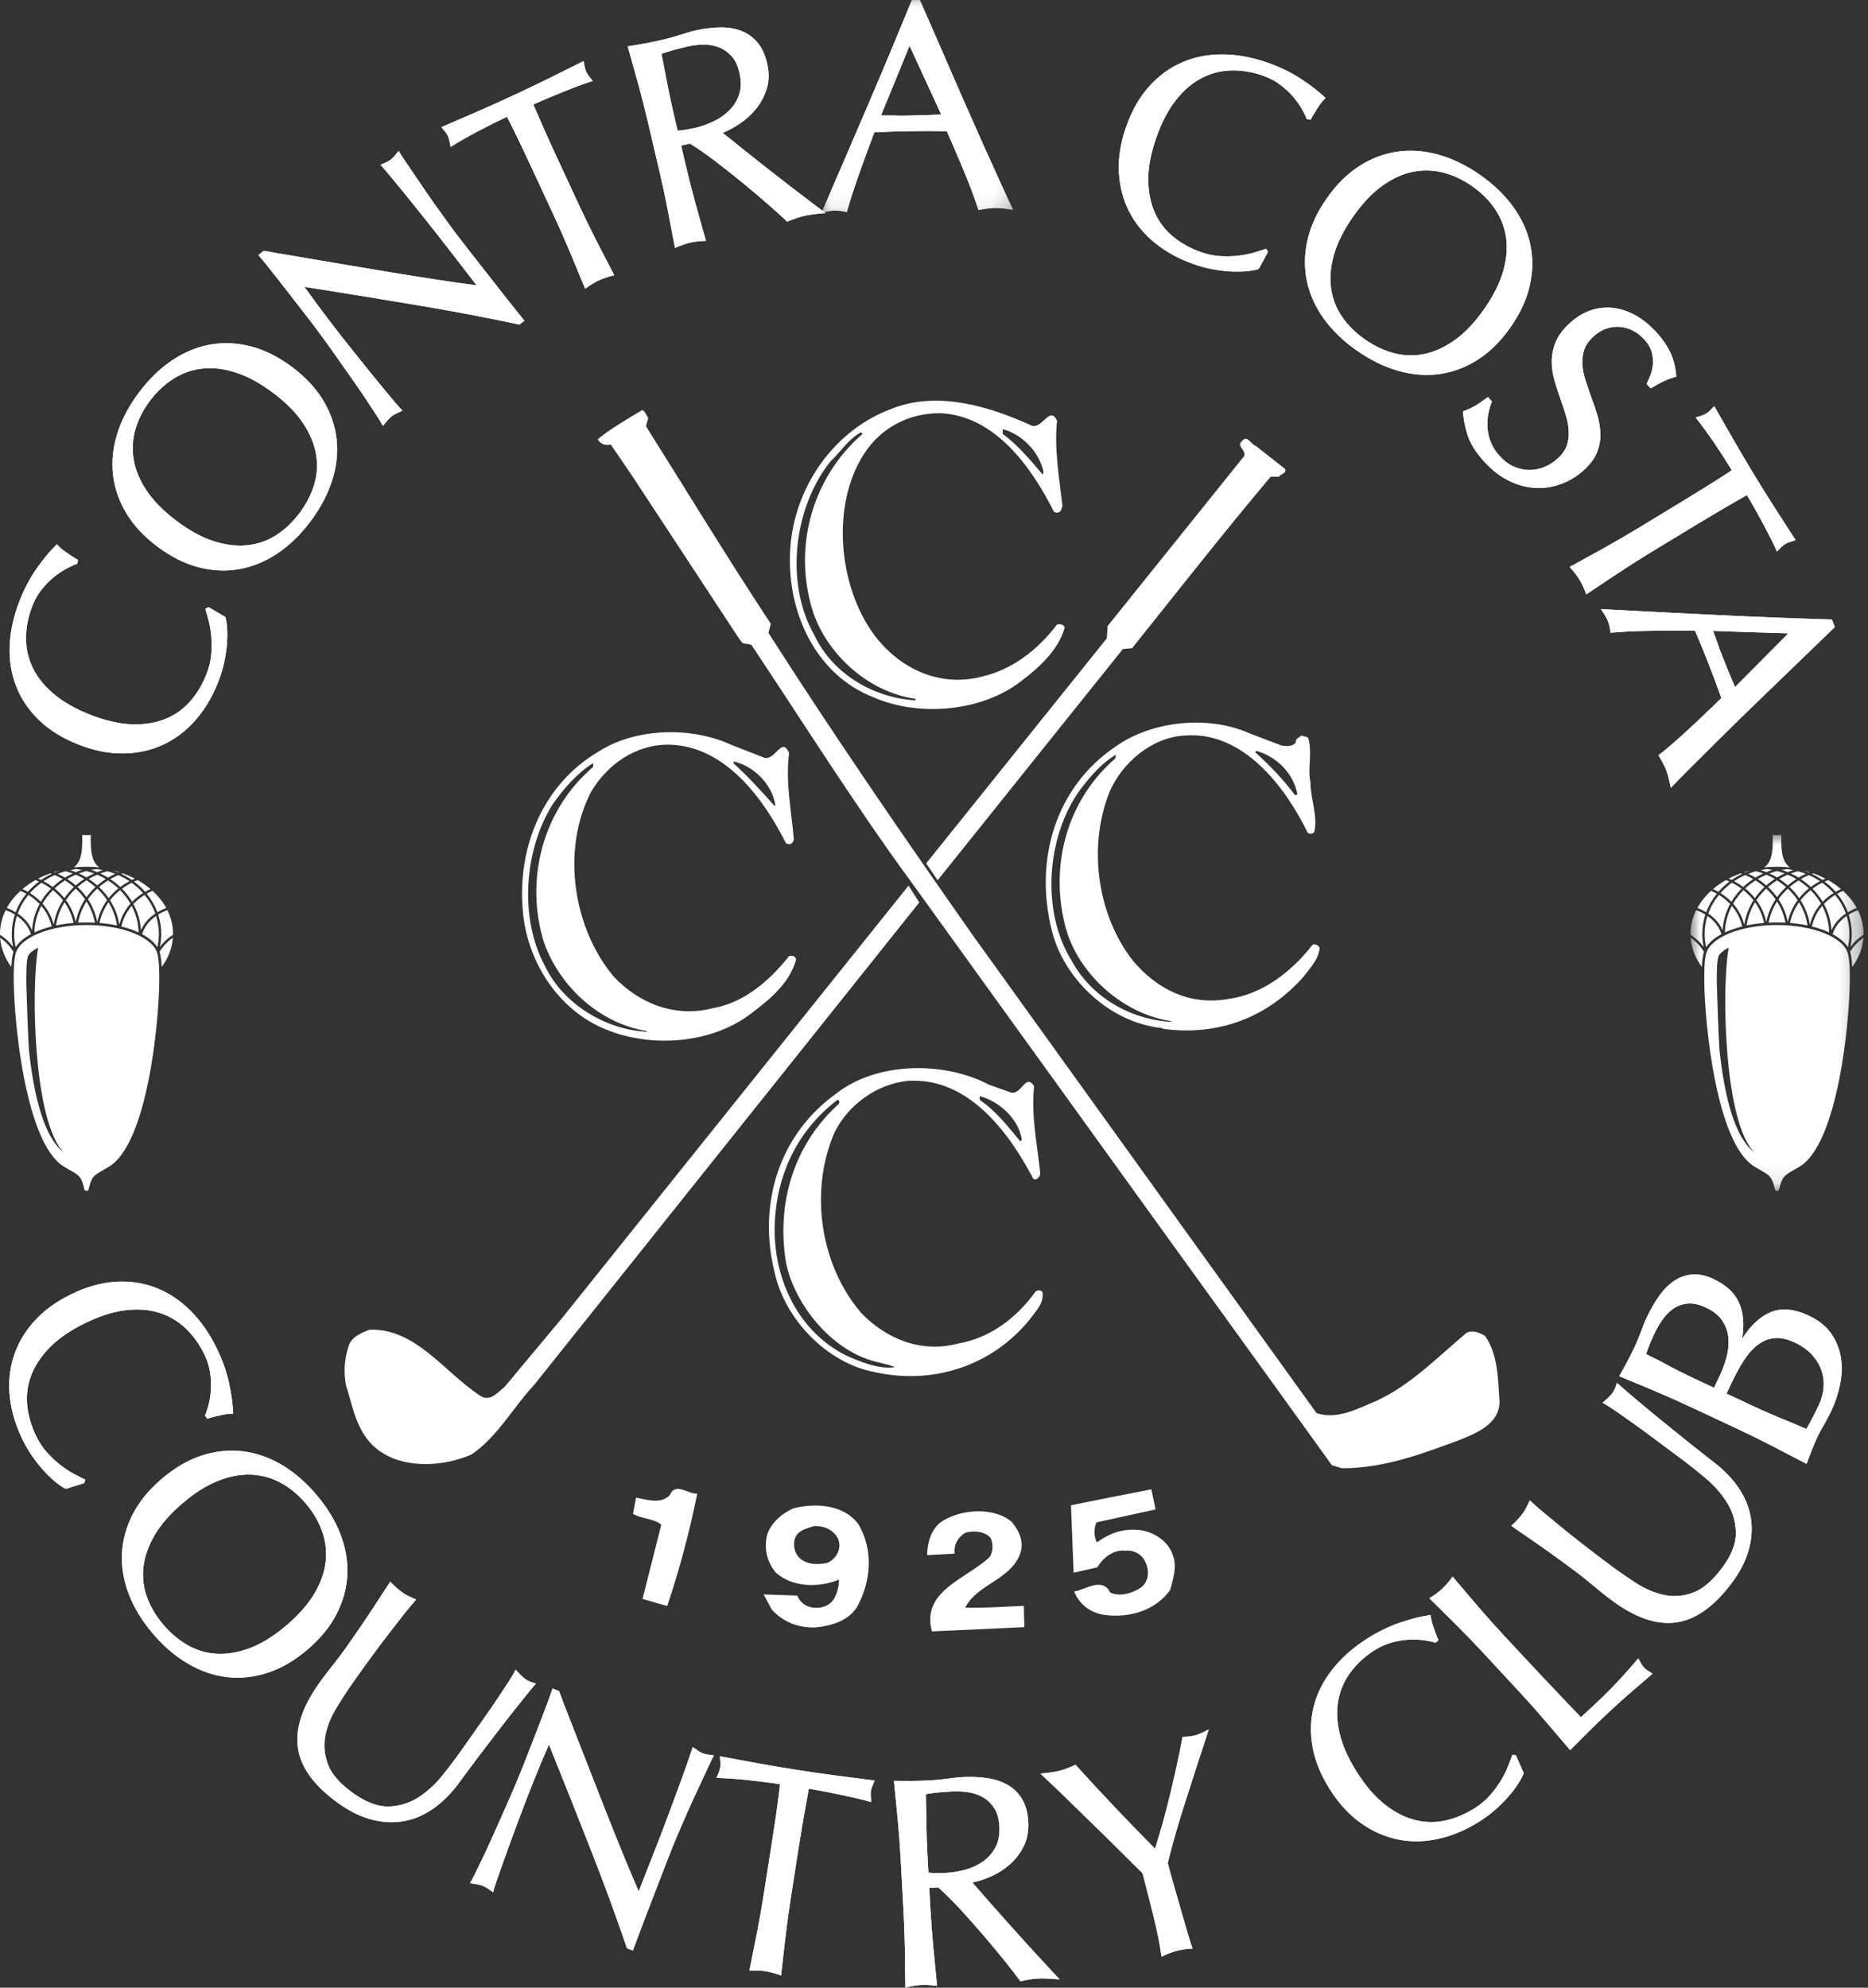 <?xml version="1.0" encoding="UTF-8"?> <svg xmlns="http://www.w3.org/2000/svg" xmlns:xlink="http://www.w3.org/1999/xlink" width="94px" height="100px" viewBox="0 0 94 100" version="1.1"><rect x="0" y="0" width="94" height="100" fill="#333333" stroke="none"/><title>LogoFull White</title><defs><polygon id="path-1" points="0 0 9.649 0 9.649 10.712 0 10.712"></polygon><polygon id="path-3" points="0 0 9.649 0 9.649 10.712 0 10.712"></polygon><polygon id="path-5" points="0 0 8.706 0 8.706 17.908 0 17.908"></polygon></defs><g id="Pages" stroke="none" stroke-width="1" fill="none" fill-rule="evenodd"><g id="2.-Public-Home" transform="translate(-753, -15)"><g id="Header" transform="translate(-0.5, 0)"><g id="LogoFull-White" transform="translate(753.5, 15)"><path d="M11.338,31.039 C11.378,31.162 11.406,31.335 11.424,31.558 C11.444,31.781 11.444,32.038 11.425,32.327 C11.406,32.617 11.362,32.932 11.293,33.272 C11.224,33.612 11.121,33.955 10.985,34.301 C10.695,35.041 10.316,35.681 9.846,36.22 C9.376,36.759 8.836,37.171 8.228,37.457 C7.62,37.743 6.954,37.891 6.231,37.905 C5.507,37.919 4.747,37.771 3.952,37.459 C3.156,37.148 2.498,36.741 1.976,36.24 C1.454,35.739 1.069,35.172 0.82,34.541 C0.57,33.908 0.459,33.226 0.487,32.492 C0.516,31.757 0.682,31.003 0.986,30.225 C1.223,29.617 1.513,29.071 1.852,28.589 C2.194,28.107 2.53,27.704 2.861,27.381 C2.971,27.511 3.125,27.643 3.319,27.778 C3.516,27.915 3.683,28.026 3.821,28.113 C3.84,28.12 3.86,28.13 3.881,28.144 C3.903,28.158 3.918,28.167 3.927,28.171 L3.884,28.364 C3.735,28.414 3.559,28.493 3.354,28.602 C3.149,28.711 2.94,28.85 2.729,29.02 C2.516,29.191 2.312,29.397 2.113,29.639 C1.917,29.879 1.756,30.16 1.632,30.478 C1.423,31.012 1.315,31.542 1.309,32.068 C1.303,32.595 1.412,33.097 1.637,33.574 C1.86,34.05 2.213,34.492 2.691,34.9 C3.169,35.309 3.788,35.662 4.547,35.96 C5.306,36.256 5.998,36.416 6.622,36.439 C7.245,36.462 7.803,36.376 8.297,36.179 C8.789,35.984 9.21,35.69 9.557,35.298 C9.906,34.904 10.185,34.442 10.394,33.908 C10.523,33.58 10.6,33.258 10.628,32.939 C10.655,32.621 10.657,32.319 10.633,32.034 C10.611,31.749 10.567,31.488 10.504,31.247 C10.442,31.007 10.384,30.801 10.333,30.629 L10.496,30.546 L11.338,31.039 Z" id="Fill-1" fill="#FFFFFF"></path><path d="M11.338,31.039 C11.378,31.162 11.406,31.335 11.424,31.558 C11.444,31.781 11.444,32.038 11.425,32.327 C11.406,32.617 11.362,32.932 11.293,33.272 C11.224,33.612 11.121,33.955 10.985,34.301 C10.695,35.041 10.316,35.681 9.846,36.22 C9.376,36.759 8.836,37.171 8.228,37.457 C7.62,37.743 6.954,37.891 6.231,37.905 C5.507,37.919 4.747,37.771 3.952,37.459 C3.156,37.148 2.498,36.741 1.976,36.24 C1.454,35.739 1.069,35.172 0.82,34.541 C0.57,33.908 0.459,33.226 0.487,32.492 C0.516,31.757 0.682,31.003 0.986,30.225 C1.223,29.617 1.513,29.071 1.852,28.589 C2.194,28.107 2.53,27.704 2.861,27.381 C2.971,27.511 3.125,27.643 3.319,27.778 C3.516,27.915 3.683,28.026 3.821,28.113 C3.84,28.12 3.86,28.13 3.881,28.144 C3.903,28.158 3.918,28.167 3.927,28.171 L3.884,28.364 C3.735,28.414 3.559,28.493 3.354,28.602 C3.149,28.711 2.94,28.85 2.729,29.02 C2.516,29.191 2.312,29.397 2.113,29.639 C1.917,29.879 1.756,30.16 1.632,30.478 C1.423,31.012 1.315,31.542 1.309,32.068 C1.303,32.595 1.412,33.097 1.637,33.574 C1.86,34.05 2.213,34.492 2.691,34.9 C3.169,35.309 3.788,35.662 4.547,35.96 C5.306,36.256 5.998,36.416 6.622,36.439 C7.245,36.462 7.803,36.376 8.297,36.179 C8.789,35.984 9.21,35.69 9.557,35.298 C9.906,34.904 10.185,34.442 10.394,33.908 C10.523,33.58 10.6,33.258 10.628,32.939 C10.655,32.621 10.657,32.319 10.633,32.034 C10.611,31.749 10.567,31.488 10.504,31.247 C10.442,31.007 10.384,30.801 10.333,30.629 L10.496,30.546 L11.338,31.039 Z" id="Fill-3" fill="#FFFFFF"></path><path d="M13.734,19.758 C13.082,19.27 12.456,18.93 11.856,18.739 C11.257,18.548 10.697,18.483 10.173,18.544 C9.65,18.604 9.165,18.777 8.722,19.059 C8.278,19.342 7.883,19.713 7.54,20.171 C7.197,20.631 6.954,21.111 6.81,21.613 C6.668,22.116 6.641,22.626 6.731,23.145 C6.821,23.663 7.042,24.184 7.393,24.705 C7.746,25.225 8.249,25.73 8.901,26.219 C9.555,26.707 10.179,27.046 10.774,27.233 C11.369,27.421 11.93,27.486 12.457,27.429 C12.985,27.371 13.467,27.201 13.903,26.92 C14.341,26.638 14.731,26.267 15.074,25.809 C15.418,25.35 15.665,24.869 15.815,24.365 C15.964,23.862 15.993,23.35 15.899,22.828 C15.805,22.307 15.584,21.786 15.236,21.268 C14.887,20.751 14.388,20.248 13.734,19.758 M7.929,27.506 C7.245,26.994 6.717,26.427 6.348,25.806 C5.978,25.183 5.757,24.535 5.685,23.859 C5.614,23.184 5.686,22.499 5.906,21.802 C6.125,21.107 6.485,20.424 6.985,19.756 C7.485,19.088 8.038,18.548 8.647,18.137 C9.256,17.727 9.894,17.46 10.563,17.339 C11.231,17.218 11.916,17.246 12.617,17.426 C13.318,17.605 14.011,17.951 14.695,18.462 C15.379,18.974 15.906,19.542 16.276,20.163 C16.645,20.785 16.867,21.433 16.939,22.108 C17.011,22.785 16.936,23.472 16.714,24.171 C16.491,24.872 16.129,25.556 15.63,26.224 C15.131,26.893 14.577,27.43 13.972,27.836 C13.367,28.243 12.728,28.507 12.06,28.629 C11.391,28.75 10.707,28.721 10.007,28.543 C9.306,28.363 8.613,28.018 7.929,27.506" id="Fill-5" fill="#FFFFFF"></path><path d="M13.734,19.758 C13.082,19.27 12.456,18.93 11.856,18.739 C11.257,18.548 10.697,18.483 10.173,18.544 C9.65,18.604 9.165,18.777 8.722,19.059 C8.278,19.342 7.883,19.713 7.54,20.171 C7.197,20.631 6.954,21.111 6.81,21.613 C6.668,22.116 6.641,22.626 6.731,23.145 C6.821,23.663 7.042,24.184 7.393,24.705 C7.746,25.225 8.249,25.73 8.901,26.219 C9.555,26.707 10.179,27.046 10.774,27.233 C11.369,27.421 11.93,27.486 12.457,27.429 C12.985,27.371 13.467,27.201 13.903,26.92 C14.341,26.638 14.731,26.267 15.074,25.809 C15.418,25.35 15.665,24.869 15.815,24.365 C15.964,23.862 15.993,23.35 15.899,22.828 C15.805,22.307 15.584,21.786 15.236,21.268 C14.887,20.751 14.388,20.248 13.734,19.758 M7.929,27.506 C7.245,26.994 6.717,26.427 6.348,25.806 C5.978,25.183 5.757,24.535 5.685,23.859 C5.614,23.184 5.686,22.499 5.906,21.802 C6.125,21.107 6.485,20.424 6.985,19.756 C7.485,19.088 8.038,18.548 8.647,18.137 C9.256,17.727 9.894,17.46 10.563,17.339 C11.231,17.218 11.916,17.246 12.617,17.426 C13.318,17.605 14.011,17.951 14.695,18.462 C15.379,18.974 15.906,19.542 16.276,20.163 C16.645,20.785 16.867,21.433 16.939,22.108 C17.011,22.785 16.936,23.472 16.714,24.171 C16.491,24.872 16.129,25.556 15.63,26.224 C15.131,26.893 14.577,27.43 13.972,27.836 C13.367,28.243 12.728,28.507 12.06,28.629 C11.391,28.75 10.707,28.721 10.007,28.543 C9.306,28.363 8.613,28.018 7.929,27.506" id="Fill-7" fill="#FFFFFF"></path><path d="M26.137,16.331 C24.567,15.993 22.919,15.678 21.189,15.387 C19.46,15.096 17.742,14.815 16.035,14.544 L15.319,14.431 C15.489,14.667 15.705,14.964 15.967,15.321 C16.229,15.677 16.578,16.137 17.015,16.702 C17.144,16.869 17.303,17.074 17.495,17.313 C17.686,17.553 17.888,17.807 18.101,18.073 C18.314,18.342 18.532,18.611 18.755,18.884 C18.977,19.156 19.187,19.411 19.381,19.648 C19.576,19.884 19.751,20.093 19.903,20.273 C20.055,20.455 20.173,20.583 20.257,20.657 C20.142,20.708 20.04,20.755 19.948,20.801 C19.856,20.846 19.779,20.894 19.715,20.942 C19.651,20.992 19.583,21.057 19.512,21.137 C19.441,21.217 19.359,21.313 19.266,21.422 C19.208,21.315 19.104,21.142 18.951,20.903 C18.799,20.666 18.618,20.389 18.408,20.075 C18.197,19.761 17.965,19.424 17.711,19.061 C17.457,18.699 17.201,18.333 16.944,17.967 C16.686,17.601 16.434,17.249 16.187,16.913 C15.94,16.577 15.715,16.277 15.513,16.014 C14.935,15.266 14.427,14.611 13.986,14.049 C13.547,13.487 13.218,13.081 12.999,12.83 L13.273,12.619 C13.428,12.638 13.59,12.666 13.758,12.702 C13.925,12.738 14.086,12.766 14.242,12.786 C15.089,12.931 15.966,13.081 16.87,13.233 C17.776,13.386 18.659,13.533 19.518,13.677 C20.378,13.819 21.192,13.949 21.961,14.067 C22.732,14.184 23.405,14.281 23.983,14.354 C23.591,13.845 23.187,13.322 22.772,12.785 C22.358,12.247 21.941,11.715 21.522,11.189 C21.102,10.661 20.694,10.151 20.294,9.66 C19.896,9.167 19.516,8.711 19.153,8.292 C19.268,8.242 19.368,8.196 19.456,8.153 C19.544,8.111 19.617,8.069 19.671,8.025 C19.727,7.983 19.787,7.923 19.85,7.85 C19.914,7.775 19.984,7.689 20.061,7.592 C20.137,7.724 20.25,7.897 20.396,8.114 C20.545,8.33 20.705,8.567 20.879,8.825 C21.054,9.086 21.239,9.356 21.431,9.639 C21.624,9.922 21.816,10.196 22.008,10.461 C22.2,10.725 22.377,10.973 22.542,11.201 C22.705,11.43 22.845,11.621 22.962,11.772 C23.116,11.97 23.296,12.206 23.505,12.476 C23.714,12.747 23.935,13.029 24.166,13.32 C24.396,13.611 24.629,13.907 24.863,14.21 C25.095,14.513 25.314,14.792 25.517,15.047 C25.722,15.303 25.9,15.527 26.054,15.718 C26.209,15.911 26.321,16.051 26.388,16.138 L26.137,16.331 Z" id="Fill-9" fill="#FFFFFF"></path><path d="M26.137,16.331 C24.567,15.993 22.919,15.678 21.189,15.387 C19.46,15.096 17.742,14.815 16.035,14.544 L15.319,14.431 C15.489,14.667 15.705,14.964 15.967,15.321 C16.229,15.677 16.578,16.137 17.015,16.702 C17.144,16.869 17.303,17.074 17.495,17.313 C17.686,17.553 17.888,17.807 18.101,18.073 C18.314,18.342 18.532,18.611 18.755,18.884 C18.977,19.156 19.187,19.411 19.381,19.648 C19.576,19.884 19.751,20.093 19.903,20.273 C20.055,20.455 20.173,20.583 20.257,20.657 C20.142,20.708 20.04,20.755 19.948,20.801 C19.856,20.846 19.779,20.894 19.715,20.942 C19.651,20.992 19.583,21.057 19.512,21.137 C19.441,21.217 19.359,21.313 19.266,21.422 C19.208,21.315 19.104,21.142 18.951,20.903 C18.799,20.666 18.618,20.389 18.408,20.075 C18.197,19.761 17.965,19.424 17.711,19.061 C17.457,18.699 17.201,18.333 16.944,17.967 C16.686,17.601 16.434,17.249 16.187,16.913 C15.94,16.577 15.715,16.277 15.513,16.014 C14.935,15.266 14.427,14.611 13.986,14.049 C13.547,13.487 13.218,13.081 12.999,12.83 L13.273,12.619 C13.428,12.638 13.59,12.666 13.758,12.702 C13.925,12.738 14.086,12.766 14.242,12.786 C15.089,12.931 15.966,13.081 16.87,13.233 C17.776,13.386 18.659,13.533 19.518,13.677 C20.378,13.819 21.192,13.949 21.961,14.067 C22.732,14.184 23.405,14.281 23.983,14.354 C23.591,13.845 23.187,13.322 22.772,12.785 C22.358,12.247 21.941,11.715 21.522,11.189 C21.102,10.661 20.694,10.151 20.294,9.66 C19.896,9.167 19.516,8.711 19.153,8.292 C19.268,8.242 19.368,8.196 19.456,8.153 C19.544,8.111 19.617,8.069 19.671,8.025 C19.727,7.983 19.787,7.923 19.85,7.85 C19.914,7.775 19.984,7.689 20.061,7.592 C20.137,7.724 20.25,7.897 20.396,8.114 C20.545,8.33 20.705,8.567 20.879,8.825 C21.054,9.086 21.239,9.356 21.431,9.639 C21.624,9.922 21.816,10.196 22.008,10.461 C22.2,10.725 22.377,10.973 22.542,11.201 C22.705,11.43 22.845,11.621 22.962,11.772 C23.116,11.97 23.296,12.206 23.505,12.476 C23.714,12.747 23.935,13.029 24.166,13.32 C24.396,13.611 24.629,13.907 24.863,14.21 C25.095,14.513 25.314,14.792 25.517,15.047 C25.722,15.303 25.9,15.527 26.054,15.718 C26.209,15.911 26.321,16.051 26.388,16.138 L26.137,16.331 Z" id="Fill-11" fill="#FFFFFF"></path><path d="M26.817,8.579 C26.602,8.115 26.389,7.661 26.179,7.222 C25.97,6.782 25.747,6.334 25.512,5.876 C25.048,6.092 24.555,6.338 24.035,6.614 C23.513,6.888 23.06,7.148 22.676,7.394 C22.657,7.28 22.636,7.177 22.614,7.081 C22.591,6.986 22.565,6.903 22.531,6.829 C22.505,6.775 22.464,6.713 22.411,6.643 C22.357,6.575 22.29,6.493 22.213,6.395 C22.804,6.143 23.406,5.883 24.019,5.614 C24.632,5.347 25.233,5.075 25.82,4.803 C26.408,4.53 27.003,4.246 27.603,3.951 C28.203,3.654 28.79,3.363 29.365,3.073 C29.388,3.196 29.41,3.3 29.426,3.386 C29.445,3.472 29.468,3.546 29.499,3.611 C29.532,3.683 29.577,3.757 29.634,3.83 C29.69,3.904 29.756,3.985 29.829,4.072 C29.615,4.138 29.383,4.218 29.133,4.312 C28.883,4.406 28.625,4.506 28.359,4.614 C28.092,4.72 27.829,4.828 27.57,4.938 C27.312,5.047 27.067,5.155 26.839,5.261 C27.24,6.194 27.647,7.108 28.062,8.001 L29.142,10.326 C29.409,10.901 29.695,11.489 30.001,12.089 C30.308,12.689 30.611,13.275 30.909,13.846 C30.607,13.919 30.351,14.005 30.14,14.103 C29.928,14.201 29.696,14.343 29.446,14.525 C29.202,13.929 28.949,13.319 28.688,12.698 C28.428,12.077 28.165,11.48 27.897,10.904 L26.817,8.579 Z" id="Fill-13" fill="#FFFFFF"></path><path d="M26.817,8.579 C26.602,8.115 26.389,7.661 26.179,7.222 C25.97,6.782 25.747,6.334 25.512,5.876 C25.048,6.092 24.555,6.338 24.035,6.614 C23.513,6.888 23.06,7.148 22.676,7.394 C22.657,7.28 22.636,7.177 22.614,7.081 C22.591,6.986 22.565,6.903 22.531,6.829 C22.505,6.775 22.464,6.713 22.411,6.643 C22.357,6.575 22.29,6.493 22.213,6.395 C22.804,6.143 23.406,5.883 24.019,5.614 C24.632,5.347 25.233,5.075 25.82,4.803 C26.408,4.53 27.003,4.246 27.603,3.951 C28.203,3.654 28.79,3.363 29.365,3.073 C29.388,3.196 29.41,3.3 29.426,3.386 C29.445,3.472 29.468,3.546 29.499,3.611 C29.532,3.683 29.577,3.757 29.634,3.83 C29.69,3.904 29.756,3.985 29.829,4.072 C29.615,4.138 29.383,4.218 29.133,4.312 C28.883,4.406 28.625,4.506 28.359,4.614 C28.092,4.72 27.829,4.828 27.57,4.938 C27.312,5.047 27.067,5.155 26.839,5.261 C27.24,6.194 27.647,7.108 28.062,8.001 L29.142,10.326 C29.409,10.901 29.695,11.489 30.001,12.089 C30.308,12.689 30.611,13.275 30.909,13.846 C30.607,13.919 30.351,14.005 30.14,14.103 C29.928,14.201 29.696,14.343 29.446,14.525 C29.202,13.929 28.949,13.319 28.688,12.698 C28.428,12.077 28.165,11.48 27.897,10.904 L26.817,8.579 Z" id="Fill-15" fill="#FFFFFF"></path><path d="M34.1,6.577 C34.232,6.567 34.378,6.548 34.537,6.522 C34.695,6.495 34.853,6.463 35.01,6.427 C35.303,6.357 35.601,6.251 35.903,6.108 C36.204,5.965 36.47,5.781 36.696,5.558 C36.922,5.334 37.089,5.066 37.195,4.752 C37.303,4.438 37.306,4.07 37.208,3.649 C37.123,3.287 36.985,3.005 36.792,2.802 C36.601,2.599 36.383,2.454 36.141,2.366 C35.898,2.278 35.64,2.238 35.369,2.245 C35.096,2.252 34.843,2.283 34.608,2.338 C34.294,2.411 34.035,2.479 33.825,2.537 C33.618,2.596 33.437,2.654 33.286,2.71 C33.391,3.244 33.492,3.764 33.591,4.273 C33.689,4.782 33.8,5.295 33.92,5.814 L34.1,6.577 Z M32.6,6.124 C32.452,5.497 32.291,4.865 32.116,4.224 C31.939,3.584 31.763,2.953 31.587,2.334 C31.866,2.29 32.157,2.239 32.459,2.184 C32.762,2.129 33.051,2.069 33.326,2.004 C33.463,1.972 33.6,1.938 33.736,1.9 C33.872,1.863 34.008,1.824 34.143,1.781 C34.278,1.739 34.413,1.697 34.548,1.656 C34.682,1.613 34.819,1.576 34.956,1.544 C35.378,1.445 35.788,1.39 36.184,1.38 C36.579,1.371 36.938,1.422 37.261,1.538 C37.582,1.654 37.86,1.845 38.093,2.109 C38.326,2.375 38.494,2.727 38.597,3.168 C38.708,3.638 38.705,4.064 38.588,4.448 C38.469,4.833 38.294,5.17 38.056,5.463 C37.821,5.757 37.547,6.006 37.239,6.213 C36.93,6.419 36.639,6.576 36.363,6.682 C36.49,6.786 36.644,6.908 36.822,7.047 C36.998,7.186 37.189,7.339 37.394,7.509 C37.724,7.772 38.088,8.061 38.488,8.375 C38.886,8.689 39.282,8.997 39.671,9.298 C40.062,9.598 40.425,9.875 40.757,10.127 C41.091,10.38 41.35,10.577 41.539,10.719 C41.337,10.735 41.139,10.755 40.949,10.78 C40.758,10.803 40.594,10.832 40.457,10.863 C40.213,10.921 39.93,11.018 39.612,11.155 C39.424,10.972 39.138,10.71 38.755,10.373 C38.371,10.034 37.945,9.672 37.477,9.286 C37.009,8.9 36.532,8.522 36.047,8.15 C35.561,7.779 35.117,7.469 34.718,7.223 L34.276,7.326 L34.507,8.31 C34.651,8.926 34.812,9.56 34.99,10.21 C35.169,10.86 35.346,11.495 35.523,12.114 C35.195,12.129 34.93,12.16 34.724,12.208 C34.499,12.261 34.247,12.351 33.967,12.479 C33.849,11.846 33.725,11.199 33.596,10.537 C33.467,9.875 33.33,9.236 33.185,8.62 L32.6,6.124 Z" id="Fill-17" fill="#FFFFFF"></path><path d="M34.1,6.577 C34.232,6.567 34.378,6.548 34.537,6.522 C34.695,6.495 34.853,6.463 35.01,6.427 C35.303,6.357 35.601,6.251 35.903,6.108 C36.204,5.965 36.47,5.781 36.696,5.558 C36.922,5.334 37.089,5.066 37.195,4.752 C37.303,4.438 37.306,4.07 37.208,3.649 C37.123,3.287 36.985,3.005 36.792,2.802 C36.601,2.599 36.383,2.454 36.141,2.366 C35.898,2.278 35.64,2.238 35.369,2.245 C35.096,2.252 34.843,2.283 34.608,2.338 C34.294,2.411 34.035,2.479 33.825,2.537 C33.618,2.596 33.437,2.654 33.286,2.71 C33.391,3.244 33.492,3.764 33.591,4.273 C33.689,4.782 33.8,5.295 33.92,5.814 L34.1,6.577 Z M32.6,6.124 C32.452,5.497 32.291,4.865 32.116,4.224 C31.939,3.584 31.763,2.953 31.587,2.334 C31.866,2.29 32.157,2.239 32.459,2.184 C32.762,2.129 33.051,2.069 33.326,2.004 C33.463,1.972 33.6,1.938 33.736,1.9 C33.872,1.863 34.008,1.824 34.143,1.781 C34.278,1.739 34.413,1.697 34.548,1.656 C34.682,1.613 34.819,1.576 34.956,1.544 C35.378,1.445 35.788,1.39 36.184,1.38 C36.579,1.371 36.938,1.422 37.261,1.538 C37.582,1.654 37.86,1.845 38.093,2.109 C38.326,2.375 38.494,2.727 38.597,3.168 C38.708,3.638 38.705,4.064 38.588,4.448 C38.469,4.833 38.294,5.17 38.056,5.463 C37.821,5.757 37.547,6.006 37.239,6.213 C36.93,6.419 36.639,6.576 36.363,6.682 C36.49,6.786 36.644,6.908 36.822,7.047 C36.998,7.186 37.189,7.339 37.394,7.509 C37.724,7.772 38.088,8.061 38.488,8.375 C38.886,8.689 39.282,8.997 39.671,9.298 C40.062,9.598 40.425,9.875 40.757,10.127 C41.091,10.38 41.35,10.577 41.539,10.719 C41.337,10.735 41.139,10.755 40.949,10.78 C40.758,10.803 40.594,10.832 40.457,10.863 C40.213,10.921 39.93,11.018 39.612,11.155 C39.424,10.972 39.138,10.71 38.755,10.373 C38.371,10.034 37.945,9.672 37.477,9.286 C37.009,8.9 36.532,8.522 36.047,8.15 C35.561,7.779 35.117,7.469 34.718,7.223 L34.276,7.326 L34.507,8.31 C34.651,8.926 34.812,9.56 34.99,10.21 C35.169,10.86 35.346,11.495 35.523,12.114 C35.195,12.129 34.93,12.16 34.724,12.208 C34.499,12.261 34.247,12.351 33.967,12.479 C33.849,11.846 33.725,11.199 33.596,10.537 C33.467,9.875 33.33,9.236 33.185,8.62 L32.6,6.124 Z" id="Fill-19" fill="#FFFFFF"></path><g id="Group-23" transform="translate(41.335, 0)"><mask id="mask-2" fill="white"><use xlink:href="#path-1"></use></mask><g id="Clip-22"></g><path d="M4.433,2.301 C4.181,2.918 3.942,3.506 3.716,4.062 C3.488,4.619 3.249,5.201 2.997,5.808 C3.108,5.806 3.22,5.807 3.337,5.81 C3.453,5.813 3.565,5.813 3.677,5.812 C3.816,5.819 3.952,5.823 4.083,5.82 C4.213,5.818 4.345,5.816 4.475,5.814 C4.756,5.809 5.015,5.803 5.252,5.794 C5.488,5.785 5.746,5.773 6.028,5.759 L4.433,2.301 Z M4.954,-0.001 C5.131,0.409 5.322,0.846 5.526,1.311 C5.729,1.774 5.936,2.246 6.144,2.725 C6.468,3.475 6.805,4.248 7.155,5.047 C7.505,5.845 7.842,6.604 8.165,7.323 C8.488,8.041 8.78,8.686 9.04,9.253 C9.3,9.823 9.504,10.257 9.649,10.556 C9.469,10.53 9.299,10.507 9.143,10.489 C8.987,10.472 8.853,10.463 8.743,10.466 C8.512,10.47 8.232,10.504 7.899,10.57 C7.763,10.13 7.583,9.634 7.364,9.085 C7.144,8.536 6.913,7.987 6.673,7.437 C6.61,7.277 6.548,7.133 6.485,7.003 C6.423,6.874 6.365,6.738 6.312,6.599 C5.991,6.594 5.674,6.592 5.363,6.592 C5.051,6.592 4.734,6.594 4.412,6.6 C4.111,6.604 3.819,6.611 3.538,6.622 C3.256,6.631 2.965,6.643 2.664,6.658 C2.375,7.417 2.105,8.152 1.855,8.865 C1.605,9.579 1.413,10.182 1.281,10.677 C1.069,10.62 0.867,10.594 0.676,10.597 C0.576,10.598 0.471,10.609 0.361,10.632 C0.25,10.653 0.13,10.68 0,10.712 C0.765,8.951 1.533,7.172 2.303,5.374 C3.075,3.577 3.821,1.788 4.547,0.007 L4.954,-0.001 Z" id="Fill-21" fill="#FFFFFF" mask="url(#mask-2)"></path></g><g id="Group-26" transform="translate(41.335, 0)"><mask id="mask-4" fill="white"><use xlink:href="#path-3"></use></mask><g id="Clip-25"></g><path d="M4.433,2.301 C4.181,2.918 3.942,3.506 3.716,4.062 C3.488,4.619 3.249,5.201 2.997,5.808 C3.108,5.806 3.22,5.807 3.337,5.81 C3.453,5.813 3.565,5.813 3.677,5.812 C3.816,5.819 3.952,5.823 4.083,5.82 C4.213,5.818 4.345,5.816 4.475,5.814 C4.756,5.809 5.015,5.803 5.252,5.794 C5.488,5.785 5.746,5.773 6.028,5.759 L4.433,2.301 Z M4.954,-0.001 C5.131,0.409 5.322,0.846 5.526,1.311 C5.729,1.774 5.936,2.246 6.144,2.725 C6.468,3.475 6.805,4.248 7.155,5.047 C7.505,5.845 7.842,6.604 8.165,7.323 C8.488,8.041 8.78,8.686 9.04,9.253 C9.3,9.823 9.504,10.257 9.649,10.556 C9.469,10.53 9.299,10.507 9.143,10.489 C8.987,10.472 8.853,10.463 8.743,10.466 C8.512,10.47 8.232,10.504 7.899,10.57 C7.763,10.13 7.583,9.634 7.364,9.085 C7.144,8.536 6.913,7.987 6.673,7.437 C6.61,7.277 6.548,7.133 6.485,7.003 C6.423,6.874 6.365,6.738 6.312,6.599 C5.991,6.594 5.674,6.592 5.363,6.592 C5.051,6.592 4.734,6.594 4.412,6.6 C4.111,6.604 3.819,6.611 3.538,6.622 C3.256,6.631 2.965,6.643 2.664,6.658 C2.375,7.417 2.105,8.152 1.855,8.865 C1.605,9.579 1.413,10.182 1.281,10.677 C1.069,10.62 0.867,10.594 0.676,10.597 C0.576,10.598 0.471,10.609 0.361,10.632 C0.25,10.653 0.13,10.68 0,10.712 C0.765,8.951 1.533,7.172 2.303,5.374 C3.075,3.577 3.821,1.788 4.547,0.007 L4.954,-0.001 Z" id="Fill-24" fill="#FFFFFF" mask="url(#mask-4)"></path></g><path d="M63.343,13.532 C63.222,13.575 63.049,13.609 62.827,13.635 C62.604,13.661 62.348,13.67 62.058,13.662 C61.768,13.654 61.452,13.621 61.11,13.563 C60.768,13.505 60.422,13.414 60.071,13.291 C59.321,13.028 58.67,12.67 58.114,12.219 C57.559,11.767 57.127,11.243 56.822,10.645 C56.515,10.047 56.343,9.387 56.304,8.664 C56.265,7.941 56.388,7.177 56.672,6.371 C56.955,5.565 57.339,4.893 57.821,4.354 C58.303,3.815 58.857,3.411 59.48,3.14 C60.102,2.869 60.782,2.734 61.515,2.738 C62.249,2.74 63.011,2.88 63.798,3.157 C64.414,3.374 64.969,3.644 65.463,3.967 C65.957,4.29 66.372,4.611 66.706,4.932 C66.58,5.047 66.452,5.205 66.324,5.404 C66.195,5.605 66.089,5.775 66.007,5.918 C66,5.936 65.99,5.957 65.978,5.978 C65.965,6.001 65.957,6.017 65.953,6.026 L65.759,5.989 C65.704,5.842 65.618,5.668 65.502,5.467 C65.386,5.267 65.239,5.064 65.062,4.857 C64.884,4.651 64.67,4.454 64.424,4.265 C64.176,4.076 63.89,3.925 63.568,3.811 C63.027,3.621 62.494,3.532 61.967,3.544 C61.44,3.556 60.943,3.682 60.475,3.924 C60.007,4.164 59.576,4.531 59.185,5.022 C58.793,5.515 58.461,6.146 58.191,6.914 C57.92,7.683 57.784,8.38 57.783,9.005 C57.782,9.628 57.887,10.184 58.1,10.669 C58.312,11.155 58.621,11.565 59.025,11.9 C59.43,12.234 59.902,12.497 60.442,12.687 C60.775,12.804 61.1,12.87 61.42,12.887 C61.739,12.903 62.04,12.895 62.325,12.862 C62.607,12.828 62.868,12.776 63.106,12.705 C63.345,12.635 63.548,12.571 63.717,12.513 L63.805,12.672 L63.343,13.532 Z" id="Fill-27" fill="#FFFFFF"></path><path d="M63.343,13.532 C63.222,13.575 63.049,13.609 62.827,13.635 C62.604,13.661 62.348,13.67 62.058,13.662 C61.768,13.654 61.452,13.621 61.11,13.563 C60.768,13.505 60.422,13.414 60.071,13.291 C59.321,13.028 58.67,12.67 58.114,12.219 C57.559,11.767 57.127,11.243 56.822,10.645 C56.515,10.047 56.343,9.387 56.304,8.664 C56.265,7.941 56.388,7.177 56.672,6.371 C56.955,5.565 57.339,4.893 57.821,4.354 C58.303,3.815 58.857,3.411 59.48,3.14 C60.102,2.869 60.782,2.734 61.515,2.738 C62.249,2.74 63.011,2.88 63.798,3.157 C64.414,3.374 64.969,3.644 65.463,3.967 C65.957,4.29 66.372,4.611 66.706,4.932 C66.58,5.047 66.452,5.205 66.324,5.404 C66.195,5.605 66.089,5.775 66.007,5.918 C66,5.936 65.99,5.957 65.978,5.978 C65.965,6.001 65.957,6.017 65.953,6.026 L65.759,5.989 C65.704,5.842 65.618,5.668 65.502,5.467 C65.386,5.267 65.239,5.064 65.062,4.857 C64.884,4.651 64.67,4.454 64.424,4.265 C64.176,4.076 63.89,3.925 63.568,3.811 C63.027,3.621 62.494,3.532 61.967,3.544 C61.44,3.556 60.943,3.682 60.475,3.924 C60.007,4.164 59.576,4.531 59.185,5.022 C58.793,5.515 58.461,6.146 58.191,6.914 C57.92,7.683 57.784,8.38 57.783,9.005 C57.782,9.628 57.887,10.184 58.1,10.669 C58.312,11.155 58.621,11.565 59.025,11.9 C59.43,12.234 59.902,12.497 60.442,12.687 C60.775,12.804 61.1,12.87 61.42,12.887 C61.739,12.903 62.04,12.895 62.325,12.862 C62.607,12.828 62.868,12.776 63.106,12.705 C63.345,12.635 63.548,12.571 63.717,12.513 L63.805,12.672 L63.343,13.532 Z" id="Fill-29" fill="#FFFFFF"></path><path d="M74.694,15.534 C75.159,14.865 75.477,14.227 75.648,13.622 C75.817,13.017 75.863,12.453 75.785,11.933 C75.705,11.411 75.518,10.934 75.22,10.5 C74.922,10.066 74.538,9.685 74.068,9.358 C73.597,9.03 73.108,8.804 72.602,8.678 C72.095,8.552 71.584,8.544 71.068,8.651 C70.552,8.759 70.04,8.997 69.532,9.367 C69.023,9.738 68.536,10.257 68.071,10.927 C67.605,11.596 67.289,12.231 67.122,12.832 C66.954,13.434 66.908,13.996 66.983,14.522 C67.059,15.046 67.245,15.522 67.543,15.95 C67.839,16.377 68.222,16.754 68.693,17.081 C69.164,17.409 69.652,17.639 70.16,17.771 C70.669,17.903 71.182,17.915 71.701,17.803 C72.219,17.692 72.731,17.452 73.236,17.087 C73.742,16.721 74.228,16.203 74.694,15.534 M66.751,9.999 C67.238,9.297 67.788,8.752 68.396,8.36 C69.004,7.969 69.645,7.726 70.318,7.63 C70.99,7.535 71.678,7.585 72.382,7.781 C73.084,7.976 73.778,8.312 74.463,8.788 C75.148,9.265 75.707,9.799 76.138,10.394 C76.57,10.989 76.858,11.618 77.002,12.282 C77.147,12.945 77.141,13.63 76.987,14.337 C76.831,15.043 76.51,15.748 76.022,16.45 C75.533,17.151 74.986,17.697 74.377,18.088 C73.769,18.478 73.127,18.722 72.455,18.817 C71.782,18.912 71.092,18.861 70.385,18.663 C69.678,18.465 68.982,18.127 68.298,17.651 C67.612,17.174 67.057,16.641 66.628,16.05 C66.201,15.457 65.915,14.831 65.77,14.167 C65.627,13.503 65.632,12.817 65.787,12.111 C65.94,11.404 66.263,10.7 66.751,9.999" id="Fill-31" fill="#FFFFFF"></path><path d="M74.694,15.534 C75.159,14.865 75.477,14.227 75.648,13.622 C75.817,13.017 75.863,12.453 75.785,11.933 C75.705,11.411 75.518,10.934 75.22,10.5 C74.922,10.066 74.538,9.685 74.068,9.358 C73.597,9.03 73.108,8.804 72.602,8.678 C72.095,8.552 71.584,8.544 71.068,8.651 C70.552,8.759 70.04,8.997 69.532,9.367 C69.023,9.738 68.536,10.257 68.071,10.927 C67.605,11.596 67.289,12.231 67.122,12.832 C66.954,13.434 66.908,13.996 66.983,14.522 C67.059,15.046 67.245,15.522 67.543,15.95 C67.839,16.377 68.222,16.754 68.693,17.081 C69.164,17.409 69.652,17.639 70.16,17.771 C70.669,17.903 71.182,17.915 71.701,17.803 C72.219,17.692 72.731,17.452 73.236,17.087 C73.742,16.721 74.228,16.203 74.694,15.534 M66.751,9.999 C67.238,9.297 67.788,8.752 68.396,8.36 C69.004,7.969 69.645,7.726 70.318,7.63 C70.99,7.535 71.678,7.585 72.382,7.781 C73.084,7.976 73.778,8.312 74.463,8.788 C75.148,9.265 75.707,9.799 76.138,10.394 C76.57,10.989 76.858,11.618 77.002,12.282 C77.147,12.945 77.141,13.63 76.987,14.337 C76.831,15.043 76.51,15.748 76.022,16.45 C75.533,17.151 74.986,17.697 74.377,18.088 C73.769,18.478 73.127,18.722 72.455,18.817 C71.782,18.912 71.092,18.861 70.385,18.663 C69.678,18.465 68.982,18.127 68.298,17.651 C67.612,17.174 67.057,16.641 66.628,16.05 C66.201,15.457 65.915,14.831 65.77,14.167 C65.627,13.503 65.632,12.817 65.787,12.111 C65.94,11.404 66.263,10.7 66.751,9.999" id="Fill-33" fill="#FFFFFF"></path><path d="M75.077,20.2 C75.004,20.374 74.944,20.572 74.899,20.794 C74.855,21.016 74.838,21.246 74.85,21.484 C74.861,21.724 74.914,21.967 75.007,22.214 C75.098,22.461 75.249,22.702 75.457,22.934 C75.672,23.174 75.904,23.35 76.154,23.464 C76.404,23.577 76.656,23.638 76.913,23.644 C77.169,23.652 77.423,23.607 77.674,23.511 C77.926,23.414 78.16,23.269 78.378,23.074 C78.603,22.873 78.755,22.658 78.837,22.432 C78.918,22.204 78.953,21.965 78.941,21.711 C78.931,21.458 78.887,21.201 78.809,20.939 C78.732,20.678 78.644,20.41 78.545,20.134 C78.428,19.807 78.323,19.48 78.227,19.154 C78.132,18.828 78.084,18.5 78.085,18.168 C78.086,17.837 78.157,17.508 78.296,17.181 C78.436,16.854 78.682,16.533 79.035,16.218 C79.351,15.936 79.69,15.734 80.053,15.611 C80.417,15.489 80.788,15.449 81.171,15.491 C81.553,15.534 81.933,15.66 82.31,15.87 C82.686,16.08 83.045,16.375 83.387,16.758 C83.708,17.117 83.943,17.47 84.09,17.817 C84.239,18.163 84.326,18.541 84.352,18.948 C84.158,19.001 83.961,19.072 83.765,19.16 C83.568,19.249 83.332,19.375 83.06,19.537 L82.858,19.313 C82.922,19.188 82.988,19.039 83.056,18.864 C83.122,18.691 83.162,18.506 83.176,18.311 C83.191,18.116 83.17,17.915 83.115,17.709 C83.058,17.503 82.943,17.302 82.769,17.107 C82.588,16.906 82.391,16.749 82.176,16.636 C81.961,16.525 81.739,16.461 81.508,16.444 C81.279,16.427 81.053,16.457 80.831,16.534 C80.609,16.61 80.401,16.736 80.206,16.91 C79.966,17.124 79.807,17.348 79.725,17.583 C79.644,17.817 79.611,18.062 79.625,18.319 C79.639,18.576 79.69,18.841 79.779,19.113 C79.866,19.384 79.959,19.659 80.057,19.935 C80.175,20.248 80.282,20.564 80.379,20.883 C80.475,21.201 80.525,21.519 80.533,21.836 C80.541,22.154 80.482,22.464 80.358,22.771 C80.234,23.078 80.007,23.378 79.677,23.672 C79.333,23.981 78.948,24.21 78.522,24.361 C78.098,24.512 77.663,24.573 77.22,24.545 C76.776,24.516 76.335,24.391 75.896,24.171 C75.455,23.95 75.042,23.623 74.654,23.188 C74.238,22.722 73.966,22.278 73.838,21.854 C73.709,21.429 73.636,21.043 73.618,20.695 C73.865,20.609 74.074,20.512 74.249,20.405 C74.421,20.297 74.631,20.154 74.877,19.975 L75.077,20.2 Z" id="Fill-35" fill="#FFFFFF"></path><path d="M75.077,20.2 C75.004,20.374 74.944,20.572 74.899,20.794 C74.855,21.016 74.838,21.246 74.85,21.484 C74.861,21.724 74.914,21.967 75.007,22.214 C75.098,22.461 75.249,22.702 75.457,22.934 C75.672,23.174 75.904,23.35 76.154,23.464 C76.404,23.577 76.656,23.638 76.913,23.644 C77.169,23.652 77.423,23.607 77.674,23.511 C77.926,23.414 78.16,23.269 78.378,23.074 C78.603,22.873 78.755,22.658 78.837,22.432 C78.918,22.204 78.953,21.965 78.941,21.711 C78.931,21.458 78.887,21.201 78.809,20.939 C78.732,20.678 78.644,20.41 78.545,20.134 C78.428,19.807 78.323,19.48 78.227,19.154 C78.132,18.828 78.084,18.5 78.085,18.168 C78.086,17.837 78.157,17.508 78.296,17.181 C78.436,16.854 78.682,16.533 79.035,16.218 C79.351,15.936 79.69,15.734 80.053,15.611 C80.417,15.489 80.788,15.449 81.171,15.491 C81.553,15.534 81.933,15.66 82.31,15.87 C82.686,16.08 83.045,16.375 83.387,16.758 C83.708,17.117 83.943,17.47 84.09,17.817 C84.239,18.163 84.326,18.541 84.352,18.948 C84.158,19.001 83.961,19.072 83.765,19.16 C83.568,19.249 83.332,19.375 83.06,19.537 L82.858,19.313 C82.922,19.188 82.988,19.039 83.056,18.864 C83.122,18.691 83.162,18.506 83.176,18.311 C83.191,18.116 83.17,17.915 83.115,17.709 C83.058,17.503 82.943,17.302 82.769,17.107 C82.588,16.906 82.391,16.749 82.176,16.636 C81.961,16.525 81.739,16.461 81.508,16.444 C81.279,16.427 81.053,16.457 80.831,16.534 C80.609,16.61 80.401,16.736 80.206,16.91 C79.966,17.124 79.807,17.348 79.725,17.583 C79.644,17.817 79.611,18.062 79.625,18.319 C79.639,18.576 79.69,18.841 79.779,19.113 C79.866,19.384 79.959,19.659 80.057,19.935 C80.175,20.248 80.282,20.564 80.379,20.883 C80.475,21.201 80.525,21.519 80.533,21.836 C80.541,22.154 80.482,22.464 80.358,22.771 C80.234,23.078 80.007,23.378 79.677,23.672 C79.333,23.981 78.948,24.21 78.522,24.361 C78.098,24.512 77.663,24.573 77.22,24.545 C76.776,24.516 76.335,24.391 75.896,24.171 C75.455,23.95 75.042,23.623 74.654,23.188 C74.238,22.722 73.966,22.278 73.838,21.854 C73.709,21.429 73.636,21.043 73.618,20.695 C73.865,20.609 74.074,20.512 74.249,20.405 C74.421,20.297 74.631,20.154 74.877,19.975 L75.077,20.2 Z" id="Fill-37" fill="#FFFFFF"></path><path d="M84.605,25.253 C85.044,24.987 85.469,24.725 85.883,24.468 C86.298,24.21 86.718,23.941 87.147,23.657 C86.88,23.219 86.582,22.756 86.252,22.269 C85.919,21.782 85.612,21.361 85.325,21.005 C85.435,20.973 85.535,20.941 85.628,20.909 C85.72,20.877 85.8,20.84 85.87,20.799 C85.921,20.767 85.978,20.72 86.041,20.659 C86.103,20.598 86.178,20.522 86.265,20.434 C86.582,20.994 86.907,21.564 87.243,22.143 C87.576,22.722 87.911,23.29 88.247,23.844 C88.584,24.398 88.932,24.957 89.292,25.52 C89.653,26.084 90.007,26.636 90.359,27.175 C90.24,27.213 90.138,27.245 90.055,27.271 C89.972,27.298 89.9,27.33 89.839,27.367 C89.771,27.409 89.702,27.461 89.636,27.526 C89.57,27.59 89.496,27.664 89.418,27.747 C89.328,27.542 89.224,27.32 89.102,27.082 C88.981,26.845 88.853,26.599 88.717,26.346 C88.582,26.093 88.446,25.845 88.307,25.598 C88.17,25.353 88.036,25.122 87.906,24.908 C87.022,25.409 86.159,25.915 85.316,26.426 L83.125,27.757 C82.584,28.085 82.032,28.435 81.469,28.806 C80.907,29.176 80.358,29.543 79.824,29.902 C79.718,29.611 79.604,29.364 79.483,29.166 C79.361,28.966 79.197,28.752 78.987,28.523 C79.552,28.215 80.129,27.897 80.718,27.569 C81.307,27.24 81.873,26.912 82.414,26.584 L84.605,25.253 Z" id="Fill-39" fill="#FFFFFF"></path><path d="M84.605,25.253 C85.044,24.987 85.469,24.725 85.883,24.468 C86.298,24.21 86.718,23.941 87.147,23.657 C86.88,23.219 86.582,22.756 86.252,22.269 C85.919,21.782 85.612,21.361 85.325,21.005 C85.435,20.973 85.535,20.941 85.628,20.909 C85.72,20.877 85.8,20.84 85.87,20.799 C85.921,20.767 85.978,20.72 86.041,20.659 C86.103,20.598 86.178,20.522 86.265,20.434 C86.582,20.994 86.907,21.564 87.243,22.143 C87.576,22.722 87.911,23.29 88.247,23.844 C88.584,24.398 88.932,24.957 89.292,25.52 C89.653,26.084 90.007,26.636 90.359,27.175 C90.24,27.213 90.138,27.245 90.055,27.271 C89.972,27.298 89.9,27.33 89.839,27.367 C89.771,27.409 89.702,27.461 89.636,27.526 C89.57,27.59 89.496,27.664 89.418,27.747 C89.328,27.542 89.224,27.32 89.102,27.082 C88.981,26.845 88.853,26.599 88.717,26.346 C88.582,26.093 88.446,25.845 88.307,25.598 C88.17,25.353 88.036,25.122 87.906,24.908 C87.022,25.409 86.159,25.915 85.316,26.426 L83.125,27.757 C82.584,28.085 82.032,28.435 81.469,28.806 C80.907,29.176 80.358,29.543 79.824,29.902 C79.718,29.611 79.604,29.364 79.483,29.166 C79.361,28.966 79.197,28.752 78.987,28.523 C79.552,28.215 80.129,27.897 80.718,27.569 C81.307,27.24 81.873,26.912 82.414,26.584 L84.605,25.253 Z" id="Fill-41" fill="#FFFFFF"></path><path d="M89.993,31.863 C89.326,31.842 88.693,31.823 88.092,31.805 C87.491,31.786 86.863,31.765 86.206,31.741 C86.245,31.844 86.284,31.95 86.322,32.06 C86.359,32.169 86.399,32.276 86.439,32.379 C86.481,32.513 86.526,32.641 86.572,32.764 C86.62,32.885 86.667,33.007 86.716,33.128 C86.818,33.391 86.915,33.63 87.005,33.849 C87.096,34.067 87.198,34.305 87.31,34.564 L89.993,31.863 Z M92.332,31.547 C92.009,31.856 91.667,32.187 91.303,32.54 C90.939,32.893 90.569,33.251 90.192,33.614 C89.604,34.18 88.997,34.765 88.371,35.371 C87.744,35.978 87.151,36.558 86.59,37.112 C86.029,37.666 85.529,38.165 85.087,38.608 C84.644,39.05 84.308,39.391 84.078,39.633 C84.041,39.453 84.003,39.287 83.965,39.135 C83.927,38.983 83.888,38.854 83.848,38.752 C83.763,38.536 83.633,38.286 83.455,37.999 C83.82,37.716 84.22,37.375 84.659,36.977 C85.097,36.579 85.532,36.172 85.962,35.755 C86.09,35.64 86.204,35.531 86.304,35.428 C86.403,35.323 86.509,35.222 86.622,35.124 C86.515,34.821 86.405,34.523 86.297,34.231 C86.187,33.939 86.076,33.644 85.958,33.344 C85.848,33.063 85.739,32.792 85.632,32.532 C85.526,32.272 85.412,32.003 85.292,31.726 C84.481,31.72 83.697,31.724 82.942,31.739 C82.187,31.754 81.554,31.785 81.044,31.834 C81.023,31.615 80.979,31.417 80.908,31.239 C80.871,31.145 80.824,31.05 80.765,30.955 C80.706,30.859 80.638,30.756 80.562,30.645 C82.482,30.748 84.417,30.847 86.369,30.94 C88.322,31.035 90.26,31.11 92.183,31.168 L92.332,31.547 Z" id="Fill-43" fill="#FFFFFF"></path><path d="M89.993,31.863 C89.326,31.842 88.693,31.823 88.092,31.805 C87.491,31.786 86.863,31.765 86.206,31.741 C86.245,31.844 86.284,31.95 86.322,32.06 C86.359,32.169 86.399,32.276 86.439,32.379 C86.481,32.513 86.526,32.641 86.572,32.764 C86.62,32.885 86.667,33.007 86.716,33.128 C86.818,33.391 86.915,33.63 87.005,33.849 C87.096,34.067 87.198,34.305 87.31,34.564 L89.993,31.863 Z M92.332,31.547 C92.009,31.856 91.667,32.187 91.303,32.54 C90.939,32.893 90.569,33.251 90.192,33.614 C89.604,34.18 88.997,34.765 88.371,35.371 C87.744,35.978 87.151,36.558 86.59,37.112 C86.029,37.666 85.529,38.165 85.087,38.608 C84.644,39.05 84.308,39.391 84.078,39.633 C84.041,39.453 84.003,39.287 83.965,39.135 C83.927,38.983 83.888,38.854 83.848,38.752 C83.763,38.536 83.633,38.286 83.455,37.999 C83.82,37.716 84.22,37.375 84.659,36.977 C85.097,36.579 85.532,36.172 85.962,35.755 C86.09,35.64 86.204,35.531 86.304,35.428 C86.403,35.323 86.509,35.222 86.622,35.124 C86.515,34.821 86.405,34.523 86.297,34.231 C86.187,33.939 86.076,33.644 85.958,33.344 C85.848,33.063 85.739,32.792 85.632,32.532 C85.526,32.272 85.412,32.003 85.292,31.726 C84.481,31.72 83.697,31.724 82.942,31.739 C82.187,31.754 81.554,31.785 81.044,31.834 C81.023,31.615 80.979,31.417 80.908,31.239 C80.871,31.145 80.824,31.05 80.765,30.955 C80.706,30.859 80.638,30.756 80.562,30.645 C82.482,30.748 84.417,30.847 86.369,30.94 C88.322,31.035 90.26,31.11 92.183,31.168 L92.332,31.547 Z" id="Fill-45" fill="#FFFFFF"></path><path d="M3.309,74.905 C3.192,74.851 3.044,74.755 2.868,74.617 C2.69,74.48 2.501,74.308 2.3,74.098 C2.099,73.889 1.896,73.644 1.694,73.363 C1.489,73.082 1.306,72.774 1.141,72.441 C0.791,71.727 0.577,71.015 0.497,70.305 C0.417,69.593 0.478,68.917 0.678,68.276 C0.878,67.635 1.218,67.043 1.696,66.5 C2.174,65.957 2.798,65.498 3.565,65.122 C4.332,64.746 5.076,64.534 5.798,64.488 C6.52,64.441 7.199,64.539 7.833,64.783 C8.467,65.027 9.046,65.406 9.567,65.922 C10.089,66.439 10.534,67.072 10.901,67.821 C11.189,68.408 11.396,68.989 11.522,69.565 C11.648,70.143 11.719,70.662 11.732,71.124 C11.562,71.119 11.361,71.142 11.128,71.195 C10.897,71.247 10.702,71.295 10.545,71.338 C10.527,71.347 10.505,71.356 10.48,71.362 C10.455,71.368 10.439,71.374 10.43,71.378 L10.316,71.215 C10.381,71.072 10.441,70.888 10.5,70.664 C10.558,70.439 10.595,70.191 10.612,69.92 C10.631,69.648 10.616,69.357 10.572,69.049 C10.527,68.741 10.428,68.433 10.279,68.127 C10.027,67.612 9.708,67.174 9.324,66.815 C8.94,66.454 8.496,66.195 7.993,66.04 C7.491,65.884 6.927,65.843 6.303,65.92 C5.678,65.996 5.001,66.215 4.269,66.573 C3.537,66.933 2.95,67.334 2.513,67.779 C2.075,68.223 1.762,68.693 1.573,69.189 C1.384,69.685 1.317,70.194 1.371,70.716 C1.425,71.238 1.578,71.756 1.831,72.27 C1.986,72.586 2.171,72.862 2.388,73.097 C2.603,73.333 2.824,73.538 3.051,73.713 C3.277,73.888 3.5,74.033 3.719,74.15 C3.937,74.266 4.128,74.363 4.289,74.441 L4.241,74.615 L3.309,74.905 Z" id="Fill-47" fill="#FFFFFF"></path><path d="M3.309,74.905 C3.192,74.851 3.044,74.755 2.868,74.617 C2.69,74.48 2.501,74.308 2.3,74.098 C2.099,73.889 1.896,73.644 1.694,73.363 C1.489,73.082 1.306,72.774 1.141,72.441 C0.791,71.727 0.577,71.015 0.497,70.305 C0.417,69.593 0.478,68.917 0.678,68.276 C0.878,67.635 1.218,67.043 1.696,66.5 C2.174,65.957 2.798,65.498 3.565,65.122 C4.332,64.746 5.076,64.534 5.798,64.488 C6.52,64.441 7.199,64.539 7.833,64.783 C8.467,65.027 9.046,65.406 9.567,65.922 C10.089,66.439 10.534,67.072 10.901,67.821 C11.189,68.408 11.396,68.989 11.522,69.565 C11.648,70.143 11.719,70.662 11.732,71.124 C11.562,71.119 11.361,71.142 11.128,71.195 C10.897,71.247 10.702,71.295 10.545,71.338 C10.527,71.347 10.505,71.356 10.48,71.362 C10.455,71.368 10.439,71.374 10.43,71.378 L10.316,71.215 C10.381,71.072 10.441,70.888 10.5,70.664 C10.558,70.439 10.595,70.191 10.612,69.92 C10.631,69.648 10.616,69.357 10.572,69.049 C10.527,68.741 10.428,68.433 10.279,68.127 C10.027,67.612 9.708,67.174 9.324,66.815 C8.94,66.454 8.496,66.195 7.993,66.04 C7.491,65.884 6.927,65.843 6.303,65.92 C5.678,65.996 5.001,66.215 4.269,66.573 C3.537,66.933 2.95,67.334 2.513,67.779 C2.075,68.223 1.762,68.693 1.573,69.189 C1.384,69.685 1.317,70.194 1.371,70.716 C1.425,71.238 1.578,71.756 1.831,72.27 C1.986,72.586 2.171,72.862 2.388,73.097 C2.603,73.333 2.824,73.538 3.051,73.713 C3.277,73.888 3.5,74.033 3.719,74.15 C3.937,74.266 4.128,74.363 4.289,74.441 L4.241,74.615 L3.309,74.905 Z" id="Fill-49" fill="#FFFFFF"></path><path d="M14.421,81.767 C15.041,81.237 15.51,80.701 15.828,80.159 C16.146,79.616 16.334,79.083 16.39,78.56 C16.445,78.036 16.383,77.526 16.206,77.031 C16.028,76.535 15.754,76.069 15.382,75.634 C15.009,75.198 14.594,74.855 14.136,74.604 C13.677,74.355 13.186,74.217 12.659,74.19 C12.134,74.164 11.577,74.264 10.992,74.493 C10.405,74.722 9.802,75.101 9.183,75.631 C8.563,76.16 8.096,76.694 7.781,77.234 C7.467,77.773 7.28,78.306 7.219,78.833 C7.16,79.36 7.219,79.868 7.398,80.356 C7.577,80.845 7.852,81.307 8.224,81.743 C8.596,82.178 9.012,82.524 9.469,82.781 C9.925,83.039 10.42,83.179 10.951,83.203 C11.479,83.226 12.036,83.125 12.618,82.899 C13.199,82.673 13.8,82.296 14.421,81.767 M8.141,74.399 C8.792,73.843 9.46,73.454 10.147,73.23 C10.836,73.007 11.516,72.934 12.193,73.012 C12.867,73.091 13.519,73.313 14.15,73.68 C14.781,74.047 15.367,74.549 15.908,75.184 C16.451,75.818 16.854,76.477 17.122,77.162 C17.388,77.846 17.507,78.528 17.479,79.206 C17.451,79.884 17.271,80.546 16.942,81.19 C16.614,81.835 16.123,82.435 15.475,82.989 C14.824,83.544 14.155,83.934 13.467,84.157 C12.779,84.381 12.098,84.454 11.423,84.375 C10.748,84.297 10.095,84.072 9.46,83.701 C8.826,83.331 8.238,82.827 7.696,82.193 C7.155,81.558 6.752,80.9 6.488,80.22 C6.226,79.54 6.107,78.86 6.137,78.182 C6.165,77.504 6.344,76.841 6.673,76.196 C7.001,75.552 7.491,74.953 8.141,74.399" id="Fill-51" fill="#FFFFFF"></path><path d="M14.421,81.767 C15.041,81.237 15.51,80.701 15.828,80.159 C16.146,79.616 16.334,79.083 16.39,78.56 C16.445,78.036 16.383,77.526 16.206,77.031 C16.028,76.535 15.754,76.069 15.382,75.634 C15.009,75.198 14.594,74.855 14.136,74.604 C13.677,74.355 13.186,74.217 12.659,74.19 C12.134,74.164 11.577,74.264 10.992,74.493 C10.405,74.722 9.802,75.101 9.183,75.631 C8.563,76.16 8.096,76.694 7.781,77.234 C7.467,77.773 7.28,78.306 7.219,78.833 C7.16,79.36 7.219,79.868 7.398,80.356 C7.577,80.845 7.852,81.307 8.224,81.743 C8.596,82.178 9.012,82.524 9.469,82.781 C9.925,83.039 10.42,83.179 10.951,83.203 C11.479,83.226 12.036,83.125 12.618,82.899 C13.199,82.673 13.8,82.296 14.421,81.767 M8.141,74.399 C8.792,73.843 9.46,73.454 10.147,73.23 C10.836,73.007 11.516,72.934 12.193,73.012 C12.867,73.091 13.519,73.313 14.15,73.68 C14.781,74.047 15.367,74.549 15.908,75.184 C16.451,75.818 16.854,76.477 17.122,77.162 C17.388,77.846 17.507,78.528 17.479,79.206 C17.451,79.884 17.271,80.546 16.942,81.19 C16.614,81.835 16.123,82.435 15.475,82.989 C14.824,83.544 14.155,83.934 13.467,84.157 C12.779,84.381 12.098,84.454 11.423,84.375 C10.748,84.297 10.095,84.072 9.46,83.701 C8.826,83.331 8.238,82.827 7.696,82.193 C7.155,81.558 6.752,80.9 6.488,80.22 C6.226,79.54 6.107,78.86 6.137,78.182 C6.165,77.504 6.344,76.841 6.673,76.196 C7.001,75.552 7.491,74.953 8.141,74.399" id="Fill-53" fill="#FFFFFF"></path><path d="M23.194,88.092 C23.599,87.517 23.957,87.01 24.266,86.569 C24.576,86.13 24.841,85.745 25.061,85.415 C25.281,85.083 25.466,84.804 25.615,84.577 C25.761,84.349 25.873,84.157 25.947,84 C26.045,84.105 26.133,84.198 26.211,84.279 C26.29,84.358 26.37,84.428 26.453,84.485 C26.569,84.566 26.74,84.638 26.966,84.699 C26.74,84.97 26.472,85.298 26.163,85.683 C25.854,86.069 25.528,86.484 25.184,86.93 C24.839,87.376 24.487,87.835 24.129,88.309 C23.772,88.781 23.432,89.238 23.112,89.676 C22.721,90.212 22.293,90.646 21.828,90.975 C21.362,91.305 20.87,91.519 20.353,91.616 C19.836,91.712 19.3,91.692 18.746,91.554 C18.191,91.415 17.635,91.149 17.076,90.756 C15.852,89.893 15.16,88.972 15,87.994 C14.841,87.015 15.185,85.926 16.03,84.725 C16.174,84.521 16.311,84.334 16.441,84.166 C16.571,84 16.697,83.837 16.822,83.679 C16.935,83.537 17.04,83.399 17.14,83.266 C17.239,83.134 17.342,82.994 17.446,82.845 C17.851,82.27 18.214,81.742 18.534,81.26 C18.855,80.779 19.134,80.351 19.372,79.979 C19.419,79.913 19.466,79.841 19.514,79.765 C19.561,79.688 19.603,79.625 19.639,79.575 C19.735,79.681 19.844,79.785 19.963,79.887 C20.081,79.989 20.186,80.072 20.277,80.136 C20.358,80.193 20.457,80.25 20.571,80.306 C20.685,80.362 20.809,80.419 20.941,80.474 C20.778,80.654 20.583,80.888 20.354,81.177 C20.126,81.465 19.874,81.789 19.598,82.147 C19.32,82.505 19.028,82.895 18.718,83.317 C18.408,83.739 18.097,84.172 17.786,84.616 C17.495,85.026 17.21,85.462 16.931,85.922 C16.649,86.382 16.461,86.852 16.369,87.334 C16.276,87.815 16.324,88.301 16.514,88.792 C16.704,89.281 17.131,89.761 17.796,90.23 C18.445,90.687 19.042,90.905 19.587,90.883 C20.131,90.86 20.626,90.704 21.07,90.415 C21.514,90.125 21.912,89.759 22.265,89.319 C22.617,88.88 22.927,88.471 23.194,88.092" id="Fill-55" fill="#FFFFFF"></path><path d="M23.194,88.092 C23.599,87.517 23.957,87.01 24.266,86.569 C24.576,86.13 24.841,85.745 25.061,85.415 C25.281,85.083 25.466,84.804 25.615,84.577 C25.761,84.349 25.873,84.157 25.947,84 C26.045,84.105 26.133,84.198 26.211,84.279 C26.29,84.358 26.37,84.428 26.453,84.485 C26.569,84.566 26.74,84.638 26.966,84.699 C26.74,84.97 26.472,85.298 26.163,85.683 C25.854,86.069 25.528,86.484 25.184,86.93 C24.839,87.376 24.487,87.835 24.129,88.309 C23.772,88.781 23.432,89.238 23.112,89.676 C22.721,90.212 22.293,90.646 21.828,90.975 C21.362,91.305 20.87,91.519 20.353,91.616 C19.836,91.712 19.3,91.692 18.746,91.554 C18.191,91.415 17.635,91.149 17.076,90.756 C15.852,89.893 15.16,88.972 15,87.994 C14.841,87.015 15.185,85.926 16.03,84.725 C16.174,84.521 16.311,84.334 16.441,84.166 C16.571,84 16.697,83.837 16.822,83.679 C16.935,83.537 17.04,83.399 17.14,83.266 C17.239,83.134 17.342,82.994 17.446,82.845 C17.851,82.27 18.214,81.742 18.534,81.26 C18.855,80.779 19.134,80.351 19.372,79.979 C19.419,79.913 19.466,79.841 19.514,79.765 C19.561,79.688 19.603,79.625 19.639,79.575 C19.735,79.681 19.844,79.785 19.963,79.887 C20.081,79.989 20.186,80.072 20.277,80.136 C20.358,80.193 20.457,80.25 20.571,80.306 C20.685,80.362 20.809,80.419 20.941,80.474 C20.778,80.654 20.583,80.888 20.354,81.177 C20.126,81.465 19.874,81.789 19.598,82.147 C19.32,82.505 19.028,82.895 18.718,83.317 C18.408,83.739 18.097,84.172 17.786,84.616 C17.495,85.026 17.21,85.462 16.931,85.922 C16.649,86.382 16.461,86.852 16.369,87.334 C16.276,87.815 16.324,88.301 16.514,88.792 C16.704,89.281 17.131,89.761 17.796,90.23 C18.445,90.687 19.042,90.905 19.587,90.883 C20.131,90.86 20.626,90.704 21.07,90.415 C21.514,90.125 21.912,89.759 22.265,89.319 C22.617,88.88 22.927,88.471 23.194,88.092" id="Fill-57" fill="#FFFFFF"></path><path d="M31.551,98.019 C31.035,96.499 30.458,94.923 29.819,93.29 C29.181,91.656 28.538,90.038 27.893,88.435 L27.623,87.762 C27.507,88.029 27.363,88.367 27.192,88.776 C27.022,89.183 26.806,89.719 26.545,90.384 C26.467,90.58 26.375,90.823 26.269,91.11 C26.161,91.397 26.047,91.701 25.927,92.021 C25.807,92.341 25.687,92.666 25.568,92.997 C25.448,93.329 25.337,93.638 25.236,93.928 C25.132,94.217 25.042,94.474 24.965,94.697 C24.889,94.921 24.839,95.088 24.818,95.198 C24.716,95.125 24.622,95.061 24.537,95.007 C24.45,94.951 24.369,94.908 24.295,94.878 C24.22,94.85 24.13,94.825 24.024,94.805 C23.918,94.786 23.794,94.764 23.653,94.74 C23.715,94.636 23.81,94.456 23.936,94.204 C24.062,93.951 24.206,93.653 24.367,93.311 C24.528,92.969 24.699,92.598 24.879,92.192 C25.06,91.788 25.241,91.382 25.422,90.973 C25.605,90.564 25.777,90.167 25.939,89.781 C26.101,89.397 26.242,89.05 26.364,88.742 C26.709,87.862 27.01,87.09 27.266,86.423 C27.522,85.757 27.701,85.265 27.803,84.949 L28.127,85.076 C28.189,85.22 28.248,85.372 28.303,85.534 C28.358,85.696 28.418,85.849 28.479,85.992 C28.791,86.794 29.113,87.623 29.448,88.478 C29.781,89.333 30.109,90.166 30.427,90.977 C30.746,91.787 31.053,92.553 31.348,93.274 C31.643,93.995 31.907,94.621 32.14,95.156 C32.375,94.557 32.617,93.942 32.864,93.31 C33.113,92.678 33.355,92.047 33.592,91.417 C33.828,90.787 34.056,90.174 34.273,89.579 C34.49,88.984 34.686,88.424 34.86,87.897 C34.961,87.969 35.053,88.032 35.135,88.086 C35.215,88.14 35.289,88.179 35.355,88.205 C35.42,88.23 35.5,88.252 35.597,88.268 C35.693,88.284 35.803,88.3 35.927,88.316 C35.852,88.448 35.761,88.635 35.652,88.873 C35.542,89.11 35.421,89.37 35.289,89.653 C35.155,89.936 35.017,90.232 34.875,90.543 C34.73,90.855 34.594,91.16 34.466,91.46 C34.337,91.76 34.216,92.04 34.104,92.298 C33.992,92.556 33.901,92.775 33.831,92.953 C33.739,93.186 33.631,93.463 33.507,93.781 C33.381,94.099 33.253,94.432 33.121,94.78 C32.991,95.128 32.855,95.48 32.716,95.836 C32.575,96.192 32.448,96.522 32.335,96.829 C32.219,97.134 32.119,97.403 32.034,97.633 C31.949,97.865 31.886,98.032 31.845,98.135 L31.551,98.019 Z" id="Fill-59" fill="#FFFFFF"></path><path d="M31.551,98.019 C31.035,96.499 30.458,94.923 29.819,93.29 C29.181,91.656 28.538,90.038 27.893,88.435 L27.623,87.762 C27.507,88.029 27.363,88.367 27.192,88.776 C27.022,89.183 26.806,89.719 26.545,90.384 C26.467,90.58 26.375,90.823 26.269,91.11 C26.161,91.397 26.047,91.701 25.927,92.021 C25.807,92.341 25.687,92.666 25.568,92.997 C25.448,93.329 25.337,93.638 25.236,93.928 C25.132,94.217 25.042,94.474 24.965,94.697 C24.889,94.921 24.839,95.088 24.818,95.198 C24.716,95.125 24.622,95.061 24.537,95.007 C24.45,94.951 24.369,94.908 24.295,94.878 C24.22,94.85 24.13,94.825 24.024,94.805 C23.918,94.786 23.794,94.764 23.653,94.74 C23.715,94.636 23.81,94.456 23.936,94.204 C24.062,93.951 24.206,93.653 24.367,93.311 C24.528,92.969 24.699,92.598 24.879,92.192 C25.06,91.788 25.241,91.382 25.422,90.973 C25.605,90.564 25.777,90.167 25.939,89.781 C26.101,89.397 26.242,89.05 26.364,88.742 C26.709,87.862 27.01,87.09 27.266,86.423 C27.522,85.757 27.701,85.265 27.803,84.949 L28.127,85.076 C28.189,85.22 28.248,85.372 28.303,85.534 C28.358,85.696 28.418,85.849 28.479,85.992 C28.791,86.794 29.113,87.623 29.448,88.478 C29.781,89.333 30.109,90.166 30.427,90.977 C30.746,91.787 31.053,92.553 31.348,93.274 C31.643,93.995 31.907,94.621 32.14,95.156 C32.375,94.557 32.617,93.942 32.864,93.31 C33.113,92.678 33.355,92.047 33.592,91.417 C33.828,90.787 34.056,90.174 34.273,89.579 C34.49,88.984 34.686,88.424 34.86,87.897 C34.961,87.969 35.053,88.032 35.135,88.086 C35.215,88.14 35.289,88.179 35.355,88.205 C35.42,88.23 35.5,88.252 35.597,88.268 C35.693,88.284 35.803,88.3 35.927,88.316 C35.852,88.448 35.761,88.635 35.652,88.873 C35.542,89.11 35.421,89.37 35.289,89.653 C35.155,89.936 35.017,90.232 34.875,90.543 C34.73,90.855 34.594,91.16 34.466,91.46 C34.337,91.76 34.216,92.04 34.104,92.298 C33.992,92.556 33.901,92.775 33.831,92.953 C33.739,93.186 33.631,93.463 33.507,93.781 C33.381,94.099 33.253,94.432 33.121,94.78 C32.991,95.128 32.855,95.48 32.716,95.836 C32.575,96.192 32.448,96.522 32.335,96.829 C32.219,97.134 32.119,97.403 32.034,97.633 C31.949,97.865 31.886,98.032 31.845,98.135 L31.551,98.019 Z" id="Fill-61" fill="#FFFFFF"></path><path d="M38.836,92.737 C38.914,92.23 38.989,91.735 39.06,91.253 C39.13,90.771 39.195,90.275 39.255,89.766 C38.748,89.685 38.202,89.616 37.616,89.554 C37.031,89.493 36.51,89.458 36.053,89.446 C36.101,89.342 36.141,89.245 36.176,89.153 C36.21,89.061 36.233,88.977 36.246,88.897 C36.256,88.838 36.257,88.764 36.251,88.676 C36.243,88.589 36.234,88.483 36.224,88.359 C36.857,88.479 37.502,88.598 38.16,88.716 C38.817,88.834 39.467,88.944 40.108,89.044 C40.749,89.144 41.399,89.238 42.063,89.327 C42.726,89.416 43.377,89.499 44.016,89.579 C43.967,89.693 43.927,89.791 43.893,89.873 C43.86,89.954 43.838,90.03 43.827,90.099 C43.814,90.179 43.811,90.264 43.817,90.357 C43.823,90.45 43.833,90.553 43.845,90.667 C43.632,90.603 43.394,90.541 43.134,90.479 C42.874,90.418 42.603,90.358 42.323,90.299 C42.042,90.239 41.764,90.183 41.487,90.13 C41.21,90.076 40.948,90.03 40.7,89.992 C40.513,90.99 40.343,91.976 40.19,92.95 L39.795,95.481 C39.697,96.108 39.608,96.755 39.529,97.424 C39.449,98.093 39.375,98.749 39.306,99.389 C39.014,99.282 38.752,99.21 38.522,99.174 C38.292,99.138 38.021,99.127 37.711,99.139 C37.841,98.508 37.97,97.862 38.099,97.2 C38.227,96.54 38.341,95.895 38.438,95.27 L38.836,92.737 Z" id="Fill-63" fill="#FFFFFF"></path><path d="M38.836,92.737 C38.914,92.23 38.989,91.735 39.06,91.253 C39.13,90.771 39.195,90.275 39.255,89.766 C38.748,89.685 38.202,89.616 37.616,89.554 C37.031,89.493 36.51,89.458 36.053,89.446 C36.101,89.342 36.141,89.245 36.176,89.153 C36.21,89.061 36.233,88.977 36.246,88.897 C36.256,88.838 36.257,88.764 36.251,88.676 C36.243,88.589 36.234,88.483 36.224,88.359 C36.857,88.479 37.502,88.598 38.16,88.716 C38.817,88.834 39.467,88.944 40.108,89.044 C40.749,89.144 41.399,89.238 42.063,89.327 C42.726,89.416 43.377,89.499 44.016,89.579 C43.967,89.693 43.927,89.791 43.893,89.873 C43.86,89.954 43.838,90.03 43.827,90.099 C43.814,90.179 43.811,90.264 43.817,90.357 C43.823,90.45 43.833,90.553 43.845,90.667 C43.632,90.603 43.394,90.541 43.134,90.479 C42.874,90.418 42.603,90.358 42.323,90.299 C42.042,90.239 41.764,90.183 41.487,90.13 C41.21,90.076 40.948,90.03 40.7,89.992 C40.513,90.99 40.343,91.976 40.19,92.95 L39.795,95.481 C39.697,96.108 39.608,96.755 39.529,97.424 C39.449,98.093 39.375,98.749 39.306,99.389 C39.014,99.282 38.752,99.21 38.522,99.174 C38.292,99.138 38.021,99.127 37.711,99.139 C37.841,98.508 37.97,97.862 38.099,97.2 C38.227,96.54 38.341,95.895 38.438,95.27 L38.836,92.737 Z" id="Fill-65" fill="#FFFFFF"></path><path d="M46.719,94.212 C46.85,94.224 46.998,94.232 47.159,94.233 C47.319,94.234 47.48,94.231 47.641,94.221 C47.943,94.205 48.254,94.152 48.577,94.064 C48.898,93.976 49.191,93.841 49.452,93.661 C49.715,93.48 49.925,93.245 50.086,92.953 C50.246,92.663 50.313,92.302 50.29,91.869 C50.269,91.499 50.182,91.196 50.028,90.964 C49.875,90.73 49.686,90.55 49.462,90.421 C49.239,90.293 48.993,90.208 48.723,90.167 C48.455,90.127 48.2,90.113 47.958,90.126 C47.637,90.144 47.369,90.164 47.154,90.185 C46.939,90.208 46.751,90.233 46.592,90.262 C46.602,90.805 46.611,91.336 46.619,91.854 C46.627,92.372 46.647,92.897 46.676,93.429 L46.719,94.212 Z M45.321,93.504 C45.285,92.862 45.237,92.21 45.176,91.548 C45.113,90.888 45.05,90.236 44.984,89.596 C45.268,89.601 45.562,89.602 45.871,89.6 C46.178,89.598 46.473,89.589 46.754,89.573 C46.895,89.566 47.036,89.556 47.176,89.543 C47.316,89.53 47.458,89.514 47.598,89.497 L48.018,89.443 C48.159,89.426 48.299,89.413 48.44,89.405 C48.873,89.381 49.285,89.399 49.676,89.458 C50.069,89.516 50.412,89.631 50.71,89.8 C51.006,89.971 51.247,90.206 51.429,90.509 C51.613,90.81 51.717,91.187 51.742,91.638 C51.769,92.12 51.691,92.54 51.51,92.898 C51.327,93.255 51.094,93.557 50.81,93.804 C50.526,94.052 50.214,94.251 49.875,94.4 C49.535,94.55 49.22,94.653 48.93,94.709 C49.037,94.835 49.166,94.98 49.317,95.148 C49.467,95.316 49.628,95.502 49.8,95.703 C50.08,96.02 50.389,96.368 50.726,96.747 C51.065,97.126 51.4,97.497 51.731,97.862 C52.064,98.226 52.372,98.561 52.656,98.867 C52.939,99.174 53.162,99.414 53.323,99.586 C53.12,99.567 52.922,99.553 52.73,99.544 C52.539,99.533 52.373,99.532 52.233,99.541 C51.982,99.554 51.688,99.6 51.349,99.68 C51.196,99.467 50.96,99.16 50.642,98.76 C50.322,98.36 49.966,97.929 49.573,97.467 C49.18,97.006 48.776,96.551 48.362,96.099 C47.948,95.649 47.566,95.267 47.215,94.954 L46.762,94.98 L46.817,95.989 C46.853,96.621 46.901,97.272 46.963,97.944 C47.026,98.615 47.089,99.271 47.155,99.912 C46.83,99.869 46.563,99.853 46.353,99.866 C46.122,99.878 45.857,99.923 45.559,100 C45.554,99.356 45.544,98.697 45.533,98.023 C45.521,97.35 45.497,96.696 45.462,96.063 L45.321,93.504 Z" id="Fill-67" fill="#FFFFFF"></path><path d="M46.719,94.212 C46.85,94.224 46.998,94.232 47.159,94.233 C47.319,94.234 47.48,94.231 47.641,94.221 C47.943,94.205 48.254,94.152 48.577,94.064 C48.898,93.976 49.191,93.841 49.452,93.661 C49.715,93.48 49.925,93.245 50.086,92.953 C50.246,92.663 50.313,92.302 50.29,91.869 C50.269,91.499 50.182,91.196 50.028,90.964 C49.875,90.73 49.686,90.55 49.462,90.421 C49.239,90.293 48.993,90.208 48.723,90.167 C48.455,90.127 48.2,90.113 47.958,90.126 C47.637,90.144 47.369,90.164 47.154,90.185 C46.939,90.208 46.751,90.233 46.592,90.262 C46.602,90.805 46.611,91.336 46.619,91.854 C46.627,92.372 46.647,92.897 46.676,93.429 L46.719,94.212 Z M45.321,93.504 C45.285,92.862 45.237,92.21 45.176,91.548 C45.113,90.888 45.05,90.236 44.984,89.596 C45.268,89.601 45.562,89.602 45.871,89.6 C46.178,89.598 46.473,89.589 46.754,89.573 C46.895,89.566 47.036,89.556 47.176,89.543 C47.316,89.53 47.458,89.514 47.598,89.497 L48.018,89.443 C48.159,89.426 48.299,89.413 48.44,89.405 C48.873,89.381 49.285,89.399 49.676,89.458 C50.069,89.516 50.412,89.631 50.71,89.8 C51.006,89.971 51.247,90.206 51.429,90.509 C51.613,90.81 51.717,91.187 51.742,91.638 C51.769,92.12 51.691,92.54 51.51,92.898 C51.327,93.255 51.094,93.557 50.81,93.804 C50.526,94.052 50.214,94.251 49.875,94.4 C49.535,94.55 49.22,94.653 48.93,94.709 C49.037,94.835 49.166,94.98 49.317,95.148 C49.467,95.316 49.628,95.502 49.8,95.703 C50.08,96.02 50.389,96.368 50.726,96.747 C51.065,97.126 51.4,97.497 51.731,97.862 C52.064,98.226 52.372,98.561 52.656,98.867 C52.939,99.174 53.162,99.414 53.323,99.586 C53.12,99.567 52.922,99.553 52.73,99.544 C52.539,99.533 52.373,99.532 52.233,99.541 C51.982,99.554 51.688,99.6 51.349,99.68 C51.196,99.467 50.96,99.16 50.642,98.76 C50.322,98.36 49.966,97.929 49.573,97.467 C49.18,97.006 48.776,96.551 48.362,96.099 C47.948,95.649 47.566,95.267 47.215,94.954 L46.762,94.98 L46.817,95.989 C46.853,96.621 46.901,97.272 46.963,97.944 C47.026,98.615 47.089,99.271 47.155,99.912 C46.83,99.869 46.563,99.853 46.353,99.866 C46.122,99.878 45.857,99.923 45.559,100 C45.554,99.356 45.544,98.697 45.533,98.023 C45.521,97.35 45.497,96.696 45.462,96.063 L45.321,93.504 Z" id="Fill-69" fill="#FFFFFF"></path><path d="M58.45,98.44 C58.369,97.848 58.239,97.191 58.06,96.469 C57.882,95.746 57.695,95.006 57.496,94.247 C57.344,94.099 57.134,93.893 56.867,93.624 C56.599,93.357 56.298,93.056 55.961,92.723 C55.626,92.39 55.273,92.046 54.904,91.689 C54.536,91.334 54.187,90.993 53.859,90.668 C53.53,90.344 53.231,90.056 52.964,89.804 C52.695,89.552 52.492,89.361 52.354,89.23 C52.546,89.211 52.725,89.191 52.891,89.168 C53.056,89.146 53.202,89.118 53.328,89.084 C53.563,89.023 53.826,88.923 54.123,88.784 C54.767,89.499 55.415,90.201 56.067,90.887 C56.718,91.575 57.404,92.282 58.124,93.008 C58.249,92.611 58.376,92.184 58.506,91.723 C58.635,91.264 58.758,90.79 58.875,90.303 C58.991,89.815 59.105,89.323 59.215,88.827 C59.324,88.331 59.421,87.849 59.507,87.38 C59.736,87.382 59.948,87.358 60.143,87.307 C60.288,87.269 60.516,87.168 60.827,87.004 C60.551,87.856 60.301,88.622 60.079,89.302 C59.857,89.985 59.662,90.596 59.491,91.14 C59.321,91.683 59.177,92.167 59.06,92.592 C58.942,93.018 58.843,93.397 58.764,93.729 C58.855,94.079 58.961,94.463 59.079,94.878 C59.198,95.294 59.316,95.705 59.432,96.11 C59.548,96.517 59.656,96.891 59.757,97.234 C59.856,97.576 59.94,97.843 60.012,98.032 C59.705,98.05 59.439,98.089 59.215,98.146 C58.982,98.207 58.727,98.305 58.45,98.44" id="Fill-71" fill="#FFFFFF"></path><path d="M58.45,98.44 C58.369,97.848 58.239,97.191 58.06,96.469 C57.882,95.746 57.695,95.006 57.496,94.247 C57.344,94.099 57.134,93.893 56.867,93.624 C56.599,93.357 56.298,93.056 55.961,92.723 C55.626,92.39 55.273,92.046 54.904,91.689 C54.536,91.334 54.187,90.993 53.859,90.668 C53.53,90.344 53.231,90.056 52.964,89.804 C52.695,89.552 52.492,89.361 52.354,89.23 C52.546,89.211 52.725,89.191 52.891,89.168 C53.056,89.146 53.202,89.118 53.328,89.084 C53.563,89.023 53.826,88.923 54.123,88.784 C54.767,89.499 55.415,90.201 56.067,90.887 C56.718,91.575 57.404,92.282 58.124,93.008 C58.249,92.611 58.376,92.184 58.506,91.723 C58.635,91.264 58.758,90.79 58.875,90.303 C58.991,89.815 59.105,89.323 59.215,88.827 C59.324,88.331 59.421,87.849 59.507,87.38 C59.736,87.382 59.948,87.358 60.143,87.307 C60.288,87.269 60.516,87.168 60.827,87.004 C60.551,87.856 60.301,88.622 60.079,89.302 C59.857,89.985 59.662,90.596 59.491,91.14 C59.321,91.683 59.177,92.167 59.06,92.592 C58.942,93.018 58.843,93.397 58.764,93.729 C58.855,94.079 58.961,94.463 59.079,94.878 C59.198,95.294 59.316,95.705 59.432,96.11 C59.548,96.517 59.656,96.891 59.757,97.234 C59.856,97.576 59.94,97.843 60.012,98.032 C59.705,98.05 59.439,98.089 59.215,98.146 C58.982,98.207 58.727,98.305 58.45,98.44" id="Fill-73" fill="#FFFFFF"></path><path d="M76.675,89.206 C76.634,89.328 76.554,89.484 76.437,89.675 C76.321,89.866 76.169,90.074 75.983,90.297 C75.797,90.519 75.576,90.748 75.32,90.98 C75.062,91.214 74.777,91.43 74.463,91.63 C73.793,92.056 73.109,92.347 72.411,92.505 C71.713,92.663 71.035,92.678 70.375,92.549 C69.716,92.42 69.089,92.148 68.498,91.732 C67.906,91.316 67.381,90.747 66.922,90.026 C66.464,89.305 66.172,88.588 66.047,87.876 C65.922,87.163 65.944,86.478 66.117,85.821 C66.288,85.163 66.603,84.547 67.06,83.972 C67.515,83.396 68.094,82.884 68.799,82.437 C69.351,82.086 69.906,81.817 70.465,81.628 C71.024,81.439 71.534,81.312 71.992,81.247 C72.005,81.418 72.05,81.615 72.128,81.84 C72.205,82.065 72.273,82.253 72.334,82.406 C72.346,82.422 72.355,82.443 72.364,82.467 C72.374,82.49 72.382,82.507 72.387,82.515 L72.237,82.645 C72.089,82.598 71.899,82.558 71.668,82.524 C71.44,82.491 71.189,82.481 70.917,82.493 C70.644,82.506 70.358,82.551 70.057,82.629 C69.754,82.708 69.46,82.838 69.171,83.022 C68.688,83.33 68.288,83.694 67.972,84.115 C67.656,84.537 67.448,85.007 67.349,85.523 C67.247,86.04 67.27,86.605 67.415,87.217 C67.56,87.829 67.85,88.479 68.288,89.166 C68.726,89.855 69.19,90.393 69.68,90.779 C70.168,91.165 70.671,91.425 71.184,91.558 C71.697,91.692 72.21,91.702 72.724,91.592 C73.237,91.481 73.734,91.27 74.219,90.964 C74.515,90.775 74.769,90.56 74.979,90.32 C75.19,90.078 75.369,89.836 75.519,89.593 C75.666,89.349 75.788,89.112 75.879,88.881 C75.97,88.65 76.046,88.451 76.105,88.281 L76.285,88.31 L76.675,89.206 Z" id="Fill-75" fill="#FFFFFF"></path><path d="M76.675,89.206 C76.634,89.328 76.554,89.484 76.437,89.675 C76.321,89.866 76.169,90.074 75.983,90.297 C75.797,90.519 75.576,90.748 75.32,90.98 C75.062,91.214 74.777,91.43 74.463,91.63 C73.793,92.056 73.109,92.347 72.411,92.505 C71.713,92.663 71.035,92.678 70.375,92.549 C69.716,92.42 69.089,92.148 68.498,91.732 C67.906,91.316 67.381,90.747 66.922,90.026 C66.464,89.305 66.172,88.588 66.047,87.876 C65.922,87.163 65.944,86.478 66.117,85.821 C66.288,85.163 66.603,84.547 67.06,83.972 C67.515,83.396 68.094,82.884 68.799,82.437 C69.351,82.086 69.906,81.817 70.465,81.628 C71.024,81.439 71.534,81.312 71.992,81.247 C72.005,81.418 72.05,81.615 72.128,81.84 C72.205,82.065 72.273,82.253 72.334,82.406 C72.346,82.422 72.355,82.443 72.364,82.467 C72.374,82.49 72.382,82.507 72.387,82.515 L72.237,82.645 C72.089,82.598 71.899,82.558 71.668,82.524 C71.44,82.491 71.189,82.481 70.917,82.493 C70.644,82.506 70.358,82.551 70.057,82.629 C69.754,82.708 69.46,82.838 69.171,83.022 C68.688,83.33 68.288,83.694 67.972,84.115 C67.656,84.537 67.448,85.007 67.349,85.523 C67.247,86.04 67.27,86.605 67.415,87.217 C67.56,87.829 67.85,88.479 68.288,89.166 C68.726,89.855 69.19,90.393 69.68,90.779 C70.168,91.165 70.671,91.425 71.184,91.558 C71.697,91.692 72.21,91.702 72.724,91.592 C73.237,91.481 73.734,91.27 74.219,90.964 C74.515,90.775 74.769,90.56 74.979,90.32 C75.19,90.078 75.369,89.836 75.519,89.593 C75.666,89.349 75.788,89.112 75.879,88.881 C75.97,88.65 76.046,88.451 76.105,88.281 L76.285,88.31 L76.675,89.206 Z" id="Fill-77" fill="#FFFFFF"></path><path d="M74.691,83.212 C74.254,82.741 73.799,82.268 73.326,81.795 C72.853,81.322 72.386,80.859 71.926,80.408 C72.188,80.247 72.404,80.089 72.573,79.931 C72.729,79.788 72.903,79.584 73.097,79.321 C73.513,79.814 73.939,80.313 74.375,80.821 C74.811,81.328 75.248,81.818 75.686,82.289 C76.349,83.004 76.939,83.637 77.456,84.186 C77.972,84.735 78.449,85.238 78.886,85.696 C79.01,85.829 79.123,85.947 79.226,86.051 C79.328,86.154 79.438,86.268 79.554,86.393 C79.804,86.161 80.049,85.934 80.29,85.712 C80.528,85.49 80.766,85.26 80.998,85.023 C81.231,84.787 81.466,84.538 81.704,84.276 C81.941,84.015 82.187,83.733 82.44,83.429 C82.494,83.531 82.541,83.62 82.585,83.696 C82.627,83.772 82.674,83.836 82.721,83.888 C82.77,83.939 82.829,83.99 82.903,84.038 C82.975,84.088 83.06,84.143 83.158,84.203 C82.812,84.496 82.455,84.804 82.082,85.128 C81.711,85.452 81.359,85.768 81.028,86.075 C80.689,86.39 80.348,86.716 80.009,87.051 C79.669,87.387 79.337,87.719 79.012,88.048 C78.596,87.557 78.17,87.056 77.734,86.549 C77.298,86.042 76.864,85.556 76.433,85.091 L74.691,83.212 Z" id="Fill-79" fill="#FFFFFF"></path><path d="M74.691,83.212 C74.254,82.741 73.799,82.268 73.326,81.795 C72.853,81.322 72.386,80.859 71.926,80.408 C72.188,80.247 72.404,80.089 72.573,79.931 C72.729,79.788 72.903,79.584 73.097,79.321 C73.513,79.814 73.939,80.313 74.375,80.821 C74.811,81.328 75.248,81.818 75.686,82.289 C76.349,83.004 76.939,83.637 77.456,84.186 C77.972,84.735 78.449,85.238 78.886,85.696 C79.01,85.829 79.123,85.947 79.226,86.051 C79.328,86.154 79.438,86.268 79.554,86.393 C79.804,86.161 80.049,85.934 80.29,85.712 C80.528,85.49 80.766,85.26 80.998,85.023 C81.231,84.787 81.466,84.538 81.704,84.276 C81.941,84.015 82.187,83.733 82.44,83.429 C82.494,83.531 82.541,83.62 82.585,83.696 C82.627,83.772 82.674,83.836 82.721,83.888 C82.77,83.939 82.829,83.99 82.903,84.038 C82.975,84.088 83.06,84.143 83.158,84.203 C82.812,84.496 82.455,84.804 82.082,85.128 C81.711,85.452 81.359,85.768 81.028,86.075 C80.689,86.39 80.348,86.716 80.009,87.051 C79.669,87.387 79.337,87.719 79.012,88.048 C78.596,87.557 78.17,87.056 77.734,86.549 C77.298,86.042 76.864,85.556 76.433,85.091 L74.691,83.212 Z" id="Fill-81" fill="#FFFFFF"></path><path d="M84.658,73.436 C84.093,73.016 83.596,72.645 83.164,72.324 C82.734,72.003 82.356,71.727 82.031,71.498 C81.706,71.269 81.432,71.077 81.209,70.923 C80.985,70.769 80.796,70.653 80.64,70.575 C80.748,70.48 80.844,70.394 80.927,70.318 C81.009,70.241 81.079,70.163 81.14,70.081 C81.223,69.969 81.3,69.801 81.367,69.574 C81.631,69.809 81.952,70.085 82.329,70.403 C82.706,70.723 83.113,71.06 83.549,71.415 C83.986,71.773 84.435,72.136 84.899,72.507 C85.363,72.877 85.808,73.228 86.238,73.561 C86.764,73.965 87.187,74.404 87.504,74.879 C87.821,75.353 88.021,75.851 88.104,76.37 C88.187,76.889 88.152,77.424 87.999,77.975 C87.846,78.525 87.565,79.074 87.157,79.622 C86.263,80.824 85.324,81.491 84.34,81.624 C83.357,81.757 82.277,81.385 81.101,80.508 C80.899,80.358 80.717,80.216 80.553,80.082 C80.39,79.948 80.231,79.816 80.076,79.688 C79.937,79.572 79.803,79.462 79.673,79.359 C79.542,79.256 79.405,79.15 79.26,79.042 C78.696,78.622 78.178,78.245 77.705,77.912 C77.232,77.579 76.812,77.288 76.445,77.039 C76.38,76.992 76.311,76.942 76.235,76.893 C76.16,76.843 76.097,76.8 76.05,76.763 C76.158,76.668 76.264,76.563 76.37,76.448 C76.474,76.332 76.56,76.23 76.627,76.141 C76.686,76.06 76.745,75.963 76.805,75.85 C76.863,75.737 76.923,75.615 76.983,75.484 C77.158,75.653 77.388,75.855 77.67,76.09 C77.951,76.326 78.268,76.587 78.618,76.873 C78.969,77.159 79.351,77.462 79.765,77.782 C80.178,78.104 80.602,78.426 81.037,78.75 C81.441,79.05 81.869,79.347 82.321,79.64 C82.774,79.933 83.239,80.132 83.718,80.239 C84.197,80.345 84.683,80.309 85.179,80.132 C85.673,79.956 86.165,79.542 86.651,78.888 C87.126,78.252 87.358,77.661 87.351,77.116 C87.344,76.571 87.2,76.073 86.921,75.622 C86.645,75.17 86.291,74.763 85.86,74.397 C85.43,74.033 85.029,73.713 84.658,73.436" id="Fill-83" fill="#FFFFFF"></path><path d="M84.658,73.436 C84.093,73.016 83.596,72.645 83.164,72.324 C82.734,72.003 82.356,71.727 82.031,71.498 C81.706,71.269 81.432,71.077 81.209,70.923 C80.985,70.769 80.796,70.653 80.64,70.575 C80.748,70.48 80.844,70.394 80.927,70.318 C81.009,70.241 81.079,70.163 81.14,70.081 C81.223,69.969 81.3,69.801 81.367,69.574 C81.631,69.809 81.952,70.085 82.329,70.403 C82.706,70.723 83.113,71.06 83.549,71.415 C83.986,71.773 84.435,72.136 84.899,72.507 C85.363,72.877 85.808,73.228 86.238,73.561 C86.764,73.965 87.187,74.404 87.504,74.879 C87.821,75.353 88.021,75.851 88.104,76.37 C88.187,76.889 88.152,77.424 87.999,77.975 C87.846,78.525 87.565,79.074 87.157,79.622 C86.263,80.824 85.324,81.491 84.34,81.624 C83.357,81.757 82.277,81.385 81.101,80.508 C80.899,80.358 80.717,80.216 80.553,80.082 C80.39,79.948 80.231,79.816 80.076,79.688 C79.937,79.572 79.803,79.462 79.673,79.359 C79.542,79.256 79.405,79.15 79.26,79.042 C78.696,78.622 78.178,78.245 77.705,77.912 C77.232,77.579 76.812,77.288 76.445,77.039 C76.38,76.992 76.311,76.942 76.235,76.893 C76.16,76.843 76.097,76.8 76.05,76.763 C76.158,76.668 76.264,76.563 76.37,76.448 C76.474,76.332 76.56,76.23 76.627,76.141 C76.686,76.06 76.745,75.963 76.805,75.85 C76.863,75.737 76.923,75.615 76.983,75.484 C77.158,75.653 77.388,75.855 77.67,76.09 C77.951,76.326 78.268,76.587 78.618,76.873 C78.969,77.159 79.351,77.462 79.765,77.782 C80.178,78.104 80.602,78.426 81.037,78.75 C81.441,79.05 81.869,79.347 82.321,79.64 C82.774,79.933 83.239,80.132 83.718,80.239 C84.197,80.345 84.683,80.309 85.179,80.132 C85.673,79.956 86.165,79.542 86.651,78.888 C87.126,78.252 87.358,77.661 87.351,77.116 C87.344,76.571 87.2,76.073 86.921,75.622 C86.645,75.17 86.291,74.763 85.86,74.397 C85.43,74.033 85.029,73.713 84.658,73.436" id="Fill-85" fill="#FFFFFF"></path><path d="M88.179,70.722 C88.49,70.867 88.797,71.004 89.101,71.136 C89.406,71.268 89.718,71.397 90.036,71.524 C90.185,71.583 90.327,71.644 90.459,71.704 C90.591,71.766 90.737,71.829 90.896,71.892 C90.991,71.736 91.094,71.55 91.208,71.331 C91.321,71.112 91.428,70.894 91.532,70.675 C91.663,70.393 91.741,70.101 91.765,69.802 C91.789,69.502 91.751,69.213 91.654,68.934 C91.557,68.657 91.398,68.396 91.178,68.154 C90.959,67.913 90.672,67.709 90.316,67.543 C89.943,67.368 89.606,67.294 89.306,67.32 C89.005,67.345 88.726,67.454 88.47,67.645 C88.214,67.836 87.979,68.097 87.763,68.428 C87.546,68.761 87.336,69.145 87.131,69.582 L86.882,70.114 L88.179,70.722 Z M86.561,69.166 C86.705,68.856 86.818,68.537 86.9,68.209 C86.981,67.88 87.004,67.566 86.971,67.268 C86.939,66.97 86.835,66.691 86.66,66.432 C86.487,66.174 86.217,65.958 85.851,65.786 C85.504,65.624 85.192,65.557 84.919,65.583 C84.644,65.611 84.403,65.698 84.195,65.844 C83.986,65.991 83.803,66.183 83.641,66.418 C83.481,66.655 83.344,66.894 83.23,67.141 C83.136,67.341 83.056,67.523 82.991,67.686 C82.925,67.85 82.873,67.995 82.836,68.122 C82.96,68.191 83.091,68.258 83.227,68.322 C83.365,68.386 83.496,68.453 83.619,68.521 C83.903,68.677 84.185,68.826 84.463,68.966 C84.743,69.109 85.024,69.245 85.308,69.378 L86.254,69.82 L86.561,69.166 Z M85.071,70.783 C84.489,70.51 83.891,70.245 83.28,69.986 C82.668,69.728 82.069,69.477 81.483,69.237 C81.612,69.009 81.742,68.772 81.873,68.529 C82.003,68.285 82.13,68.031 82.254,67.767 C82.305,67.657 82.356,67.543 82.407,67.422 C82.457,67.301 82.509,67.175 82.559,67.043 C82.609,66.912 82.655,66.789 82.697,66.675 C82.739,66.562 82.79,66.441 82.851,66.314 C83.033,65.923 83.238,65.562 83.463,65.236 C83.688,64.908 83.941,64.649 84.219,64.458 C84.498,64.266 84.803,64.154 85.136,64.12 C85.468,64.087 85.831,64.162 86.223,64.346 C86.863,64.645 87.292,65.045 87.512,65.548 C87.733,66.051 87.783,66.657 87.663,67.366 C88.077,66.695 88.556,66.245 89.101,66.017 C89.644,65.788 90.284,65.846 91.022,66.191 C91.531,66.43 91.911,66.738 92.167,67.118 C92.421,67.498 92.579,67.905 92.641,68.34 C92.704,68.773 92.687,69.22 92.589,69.68 C92.49,70.139 92.347,70.569 92.159,70.969 C92.113,71.068 92.06,71.175 92.002,71.286 C91.944,71.399 91.886,71.506 91.825,71.612 C91.766,71.717 91.706,71.819 91.647,71.92 C91.59,72.02 91.536,72.125 91.484,72.234 C91.369,72.481 91.265,72.72 91.172,72.955 C91.08,73.188 90.992,73.418 90.908,73.647 C90.328,73.342 89.741,73.036 89.147,72.731 C88.551,72.424 87.966,72.137 87.393,71.869 L85.071,70.783 Z" id="Fill-87" fill="#FFFFFF"></path><path d="M88.179,70.722 C88.49,70.867 88.797,71.004 89.101,71.136 C89.406,71.268 89.718,71.397 90.036,71.524 C90.185,71.583 90.327,71.644 90.459,71.704 C90.591,71.766 90.737,71.829 90.896,71.892 C90.991,71.736 91.094,71.55 91.208,71.331 C91.321,71.112 91.428,70.894 91.532,70.675 C91.663,70.393 91.741,70.101 91.765,69.802 C91.789,69.502 91.751,69.213 91.654,68.934 C91.557,68.657 91.398,68.396 91.178,68.154 C90.959,67.913 90.672,67.709 90.316,67.543 C89.943,67.368 89.606,67.294 89.306,67.32 C89.005,67.345 88.726,67.454 88.47,67.645 C88.214,67.836 87.979,68.097 87.763,68.428 C87.546,68.761 87.336,69.145 87.131,69.582 L86.882,70.114 L88.179,70.722 Z M86.561,69.166 C86.705,68.856 86.818,68.537 86.9,68.209 C86.981,67.88 87.004,67.566 86.971,67.268 C86.939,66.97 86.835,66.691 86.66,66.432 C86.487,66.174 86.217,65.958 85.851,65.786 C85.504,65.624 85.192,65.557 84.919,65.583 C84.644,65.611 84.403,65.698 84.195,65.844 C83.986,65.991 83.803,66.183 83.641,66.418 C83.481,66.655 83.344,66.894 83.23,67.141 C83.136,67.341 83.056,67.523 82.991,67.686 C82.925,67.85 82.873,67.995 82.836,68.122 C82.96,68.191 83.091,68.258 83.227,68.322 C83.365,68.386 83.496,68.453 83.619,68.521 C83.903,68.677 84.185,68.826 84.463,68.966 C84.743,69.109 85.024,69.245 85.308,69.378 L86.254,69.82 L86.561,69.166 Z M85.071,70.783 C84.489,70.51 83.891,70.245 83.28,69.986 C82.668,69.728 82.069,69.477 81.483,69.237 C81.612,69.009 81.742,68.772 81.873,68.529 C82.003,68.285 82.13,68.031 82.254,67.767 C82.305,67.657 82.356,67.543 82.407,67.422 C82.457,67.301 82.509,67.175 82.559,67.043 C82.609,66.912 82.655,66.789 82.697,66.675 C82.739,66.562 82.79,66.441 82.851,66.314 C83.033,65.923 83.238,65.562 83.463,65.236 C83.688,64.908 83.941,64.649 84.219,64.458 C84.498,64.266 84.803,64.154 85.136,64.12 C85.468,64.087 85.831,64.162 86.223,64.346 C86.863,64.645 87.292,65.045 87.512,65.548 C87.733,66.051 87.783,66.657 87.663,67.366 C88.077,66.695 88.556,66.245 89.101,66.017 C89.644,65.788 90.284,65.846 91.022,66.191 C91.531,66.43 91.911,66.738 92.167,67.118 C92.421,67.498 92.579,67.905 92.641,68.34 C92.704,68.773 92.687,69.22 92.589,69.68 C92.49,70.139 92.347,70.569 92.159,70.969 C92.113,71.068 92.06,71.175 92.002,71.286 C91.944,71.399 91.886,71.506 91.825,71.612 C91.766,71.717 91.706,71.819 91.647,71.92 C91.59,72.02 91.536,72.125 91.484,72.234 C91.369,72.481 91.265,72.72 91.172,72.955 C91.08,73.188 90.992,73.418 90.908,73.647 C90.328,73.342 89.741,73.036 89.147,72.731 C88.551,72.424 87.966,72.137 87.393,71.869 L85.071,70.783 Z" id="Fill-89" fill="#FFFFFF"></path><path d="M32.623,21.018 L32.507,21.442 C34.587,24.754 36.629,28.106 38.787,31.381 L38.67,31.842 C41.944,36.965 45.412,42.012 48.955,47.058 L58.932,60.925 L66.251,71.095 C67.292,71.442 68.332,70.864 69.256,70.479 C70.951,69.709 72.337,68.283 73.802,67.05 C74.11,66.897 74.457,67.05 74.726,67.205 C75.381,68.129 75.381,69.362 75.458,70.517 C75.458,71.634 74.302,72.097 73.455,72.444 C71.567,73.136 69.68,73.868 67.523,73.868 L67.021,73.714 L63.94,69.439 L58.431,61.811 L45.873,44.4 C43.023,40.51 40.442,36.388 37.822,32.458 C37.708,32.381 37.515,32.42 37.361,32.343 L37.206,32.151 L31.737,23.83 L30.734,22.366 C30.465,22.442 30.196,22.328 30.08,22.097 C30.734,21.557 31.544,21.095 32.314,20.633 C32.469,20.672 32.507,20.902 32.623,21.018" id="Fill-91" fill="#FFFFFF"></path><path d="M64.673,23.598 C64.749,23.83 64.44,23.83 64.364,23.985 L63.94,23.985 C61.513,26.872 59.279,29.724 56.967,32.613 L56.506,32.651 L47.184,44.285 L46.605,43.437 L55.697,32.112 L55.736,31.496 L62.515,23.059 C62.9,22.713 62.13,22.481 62.515,22.174 C62.785,21.865 62.938,22.367 63.208,22.443 L64.673,23.598 Z" id="Fill-93" fill="#FFFFFF"></path><path d="M26.883,69.67 C25.804,70.825 25.034,72.289 23.724,73.176 C22.414,73.753 20.527,73.907 19.255,73.099 C17.985,72.327 17.792,70.903 17.406,69.67 C17.291,69.015 17.33,68.399 17.523,67.783 C17.638,67.282 18.177,67.051 18.602,66.897 C20.912,66.819 22.338,69.015 24.148,70.209 C24.649,70.556 25.034,70.055 25.381,69.786 L28.309,66.28 L45.72,44.554 L46.259,45.402 L26.883,69.67 Z" id="Fill-95" fill="#FFFFFF"></path><path d="M43.332,21.75 C42.714,22.057 42.291,22.751 41.79,23.213 C39.942,25.524 39.48,29.338 40.982,31.958 C41.906,33.922 43.986,35.117 46.066,35.233 L46.066,35.155 C43.793,34.847 41.714,33.036 40.944,30.879 C39.865,27.643 40.827,24.061 43.408,21.827 L43.332,21.75 Z M50.458,21.596 L50.458,21.827 C51.228,22.404 51.844,23.136 52.462,23.868 C52.576,23.714 52.422,23.483 52.384,23.329 C52.076,22.52 51.267,21.788 50.458,21.596 L50.458,21.596 Z M51.806,21.364 C52.422,21.75 52.808,20.325 53.193,21.171 C53.039,22.559 53.308,24.061 53.463,25.448 C53.424,25.602 53.385,25.794 53.193,25.794 L53.039,25.756 C51.921,23.521 50.073,20.902 47.299,20.786 C45.72,20.786 44.333,21.518 43.484,22.827 C41.79,25.448 42.215,29.493 43.948,31.881 C45.18,33.575 47.223,34.615 49.418,34.038 C50.92,33.691 52.191,32.728 53.193,31.419 C53.347,31.38 53.54,31.419 53.578,31.572 C53.27,32.69 52.307,33.575 51.383,34.269 C49.418,35.81 46.22,36.079 43.948,35.078 C41.174,33.999 39.749,31.072 39.749,28.221 C39.71,24.909 41.752,21.75 44.795,20.594 C47.106,19.631 49.764,20.439 51.806,21.364 L51.806,21.364 Z" id="Fill-97" fill="#FFFFFF"></path><path d="M56.159,37.967 C55.427,38.392 54.849,39.084 54.349,39.739 C52.654,42.089 52.384,45.863 53.924,48.329 C54.927,50.178 56.891,51.295 58.933,51.411 L58.933,51.373 C56.621,51.026 54.503,49.216 53.731,47.02 C52.731,43.86 53.578,40.355 56.121,38.16 L56.159,37.967 Z M63.208,37.774 L63.17,37.852 C63.901,38.506 64.595,39.238 65.172,40.009 L65.289,39.97 C65.096,38.892 64.21,38.045 63.208,37.774 L63.208,37.774 Z M64.48,37.505 C64.711,37.543 65.018,37.582 65.211,37.351 C65.172,37.158 65.365,37.12 65.481,37.004 C65.596,37.042 65.712,37.042 65.828,37.12 C66.059,37.89 65.788,38.584 65.943,39.354 C65.943,40.201 66.328,41.049 66.135,41.859 C66.059,41.973 65.828,41.973 65.788,41.859 C64.672,39.585 62.553,36.773 59.626,37.004 C57.97,37.081 56.429,38.392 55.812,39.893 C54.734,42.667 55.234,46.057 57.006,48.329 C58.239,49.793 59.895,50.602 61.821,50.256 C63.516,50.024 64.98,48.907 66.059,47.521 C66.213,47.481 66.328,47.559 66.406,47.674 C66.368,48.253 65.943,48.676 65.596,49.138 C63.787,51.18 61.321,52.143 58.509,51.758 C58.469,51.68 58.277,51.72 58.162,51.68 C55.697,51.295 53.501,49.177 52.923,46.789 C52.037,43.244 53.116,39.585 56.159,37.543 C57.97,36.272 60.782,35.964 62.861,36.888 L64.48,37.505 Z" id="Fill-99" fill="#FFFFFF"></path><path d="M29.849,38.391 C29.04,38.892 28.347,39.7 27.807,40.472 C26.382,42.744 26.113,46.172 27.422,48.599 C28.347,50.525 30.466,51.796 32.545,51.912 L32.545,51.873 C30.196,51.488 28.193,49.678 27.384,47.444 C26.382,44.284 27.306,40.74 29.849,38.584 L29.849,38.391 Z M36.937,38.314 L36.898,38.391 C37.63,39.046 38.324,39.816 38.979,40.548 L39.017,40.51 C38.863,39.469 37.938,38.545 36.937,38.314 L36.937,38.314 Z M38.362,38.082 C38.979,38.429 39.325,36.965 39.71,37.89 C39.517,39.354 39.826,40.779 39.941,42.166 C39.981,42.32 39.826,42.474 39.71,42.474 L39.556,42.435 C38.439,40.201 36.513,37.543 33.7,37.466 C32.006,37.428 30.542,38.468 29.734,39.854 C28.231,42.782 28.847,46.712 30.889,49.138 C32.16,50.486 33.971,51.218 35.896,50.718 C37.399,50.448 38.671,49.407 39.71,48.098 C39.864,48.059 40.057,48.098 40.057,48.29 C39.749,49.407 38.824,50.217 37.9,50.91 C35.936,52.489 32.854,52.76 30.504,51.796 C28.076,50.833 26.498,48.329 26.305,45.787 C26.035,42.628 27.306,39.469 30.119,37.813 C31.968,36.619 34.779,36.542 36.783,37.466 L38.362,38.082 Z" id="Fill-101" fill="#FFFFFF"></path><path d="M42.137,55.34 C40.018,56.958 38.979,59.308 38.979,61.965 C39.018,64.508 40.211,66.974 42.522,68.167 C43.292,68.514 44.217,68.899 45.027,68.784 C44.794,68.668 44.525,68.63 44.257,68.552 C41.984,68.091 40.018,65.741 39.557,63.545 C39.056,60.54 39.942,57.574 42.214,55.533 C42.253,55.456 42.253,55.34 42.137,55.34 L42.137,55.34 Z M49.302,55.147 L49.302,55.34 C50.112,55.879 50.727,56.688 51.343,57.42 L51.421,57.343 C51.267,56.303 50.304,55.417 49.302,55.147 L49.302,55.147 Z M50.844,54.955 C51.383,55.147 51.614,53.953 52.037,54.647 C51.882,56.111 52.191,57.574 52.346,58.999 C52.346,59.154 52.268,59.27 52.114,59.346 L51.999,59.308 C50.765,56.958 48.724,54.185 45.681,54.377 C44.14,54.532 42.676,55.571 41.984,56.996 C40.712,59.963 41.29,63.661 43.331,66.05 C44.602,67.359 46.336,68.091 48.224,67.59 C49.803,67.321 51.15,66.319 52.114,64.971 C52.229,64.893 52.384,64.893 52.461,65.009 C52.538,65.586 52.114,65.971 51.806,66.396 C49.919,68.707 46.952,69.709 43.948,69.015 C41.598,68.552 39.479,66.357 38.979,64.007 C38.131,60.617 39.172,57.112 42.06,55.032 C44.102,53.414 47.492,53.375 49.765,54.57 L50.844,54.955 Z" id="Fill-103" fill="#FFFFFF"></path><path d="M2.819,46.561 C2.881,46.142 3.028,45.748 3.246,45.394 C3.466,45.703 3.622,46.053 3.699,46.434 C3.392,46.46 3.096,46.502 2.819,46.561 L2.819,46.561 Z M3.812,46.384 C3.726,45.98 3.556,45.61 3.316,45.286 C3.458,45.076 3.624,44.882 3.812,44.707 C3.987,44.87 4.145,45.048 4.281,45.241 C4.053,45.587 3.892,45.974 3.812,46.384 L3.812,46.384 Z M3.383,44.223 C3.522,44.143 3.665,44.07 3.815,44.006 C3.963,44.068 4.106,44.139 4.242,44.217 C4.09,44.317 3.946,44.427 3.811,44.545 C3.678,44.429 3.534,44.322 3.383,44.223 L3.383,44.223 Z M2.75,44.697 C2.765,44.684 2.779,44.671 2.795,44.657 C2.94,44.524 3.099,44.403 3.27,44.294 C3.43,44.394 3.581,44.505 3.721,44.626 C3.54,44.797 3.378,44.984 3.239,45.185 C3.096,45.007 2.932,44.844 2.75,44.697 L2.75,44.697 Z M2.141,45.461 C2.284,45.215 2.459,44.988 2.664,44.782 C2.667,44.785 2.669,44.787 2.672,44.789 C2.859,44.939 3.025,45.107 3.17,45.291 C2.932,45.662 2.771,46.078 2.703,46.52 C2.599,46.116 2.406,45.761 2.141,45.461 L2.141,45.461 Z M1.729,46.911 C1.742,46.433 1.866,45.981 2.079,45.574 C2.329,45.867 2.509,46.215 2.601,46.611 C2.361,46.67 2.137,46.743 1.933,46.824 C1.863,46.852 1.795,46.881 1.729,46.911 L1.729,46.911 Z M3.534,43.774 C3.635,43.754 3.738,43.736 3.84,43.723 C3.934,43.733 4.027,43.746 4.118,43.764 C4.014,43.797 3.914,43.834 3.814,43.876 C3.723,43.838 3.629,43.804 3.534,43.774 L3.534,43.774 Z M2.906,43.961 C3.033,43.912 3.164,43.868 3.299,43.831 C3.421,43.863 3.54,43.9 3.657,43.944 C3.524,44.007 3.394,44.076 3.27,44.152 C3.152,44.083 3.031,44.019 2.906,43.961 L2.906,43.961 Z M2.194,44.333 C2.368,44.216 2.556,44.112 2.755,44.025 C2.892,44.084 3.026,44.151 3.155,44.226 C2.998,44.329 2.851,44.443 2.713,44.567 C2.694,44.586 2.673,44.604 2.654,44.623 C2.51,44.517 2.356,44.419 2.194,44.333 L2.194,44.333 Z M1.507,44.931 C1.592,44.835 1.682,44.744 1.778,44.657 C1.874,44.569 1.976,44.488 2.081,44.41 C2.254,44.498 2.416,44.597 2.567,44.709 C2.368,44.909 2.197,45.13 2.057,45.368 C1.955,45.265 1.846,45.169 1.727,45.08 C1.657,45.028 1.584,44.977 1.507,44.931 L1.507,44.931 Z M0.892,45.961 C1.015,45.62 1.198,45.304 1.428,45.023 C1.507,45.071 1.584,45.123 1.656,45.177 C1.778,45.269 1.891,45.37 1.994,45.478 C1.775,45.881 1.641,46.329 1.614,46.802 C1.464,46.454 1.214,46.177 0.892,45.961 L0.892,45.961 Z M0.788,47.655 C0.738,47.44 0.712,47.215 0.712,46.985 C0.712,46.671 0.761,46.368 0.852,46.081 C1.185,46.31 1.433,46.612 1.557,46.998 C1.208,47.185 0.944,47.408 0.788,47.655 L0.788,47.655 Z M2.711,43.878 C2.813,43.846 2.918,43.816 3.022,43.79 C2.93,43.822 2.84,43.856 2.754,43.894 C2.739,43.889 2.726,43.883 2.711,43.878 L2.711,43.878 Z M1.921,44.203 C2.113,44.103 2.319,44.014 2.532,43.937 L2.601,43.963 C2.414,44.052 2.237,44.155 2.07,44.271 C2.023,44.247 1.972,44.225 1.921,44.203 L1.921,44.203 Z M1.131,44.73 C1.329,44.562 1.548,44.41 1.785,44.277 C1.844,44.301 1.902,44.325 1.96,44.352 C1.868,44.42 1.78,44.492 1.697,44.567 C1.593,44.662 1.494,44.762 1.402,44.868 C1.315,44.819 1.224,44.773 1.131,44.73 L1.131,44.73 Z M0.343,45.678 C0.516,45.364 0.749,45.074 1.031,44.818 C1.132,44.862 1.23,44.909 1.324,44.962 C1.094,45.244 0.913,45.557 0.787,45.895 C0.726,45.858 0.661,45.823 0.595,45.79 C0.514,45.749 0.431,45.712 0.343,45.678 L0.343,45.678 Z M-2.77555756e-17,47.026 L-2.77555756e-17,46.985 C-2.77555756e-17,46.562 0.101,46.158 0.287,45.786 C0.375,45.82 0.459,45.858 0.541,45.898 C0.611,45.934 0.681,45.971 0.746,46.012 C0.646,46.32 0.592,46.647 0.592,46.985 C0.592,47.21 0.615,47.431 0.662,47.644 C0.523,47.457 0.36,47.291 0.171,47.146 C0.117,47.104 0.059,47.064 -2.77555756e-17,47.026 L-2.77555756e-17,47.026 Z M0.57,48.648 C0.246,48.209 0.044,47.709 0.006,47.175 C0.038,47.197 0.068,47.22 0.098,47.242 C0.333,47.421 0.528,47.637 0.677,47.886 C0.603,48.111 0.582,48.411 0.57,48.648 L0.57,48.648 Z M5.888,46.561 C5.826,46.142 5.679,45.748 5.461,45.394 C5.241,45.703 5.084,46.053 5.007,46.434 C5.315,46.46 5.61,46.502 5.888,46.561 L5.888,46.561 Z M4.895,46.384 C4.981,45.98 5.151,45.61 5.389,45.286 C5.249,45.076 5.082,44.882 4.895,44.707 C4.719,44.87 4.56,45.048 4.426,45.241 C4.652,45.587 4.814,45.974 4.895,46.384 L4.895,46.384 Z M5.323,44.223 C5.185,44.143 5.04,44.07 4.892,44.006 C4.743,44.068 4.601,44.139 4.464,44.217 C4.616,44.317 4.761,44.427 4.896,44.545 C5.029,44.429 5.172,44.322 5.323,44.223 L5.323,44.223 Z M5.956,44.697 C5.941,44.684 5.927,44.671 5.912,44.657 C5.765,44.524 5.606,44.403 5.437,44.294 C5.277,44.394 5.125,44.505 4.986,44.626 C5.165,44.797 5.329,44.984 5.467,45.185 C5.61,45.007 5.774,44.844 5.956,44.697 L5.956,44.697 Z M6.565,45.461 C6.423,45.215 6.246,44.988 6.043,44.782 C6.04,44.785 6.037,44.787 6.034,44.789 C5.848,44.939 5.681,45.107 5.537,45.291 C5.774,45.662 5.936,46.078 6.004,46.52 C6.108,46.116 6.301,45.761 6.565,45.461 L6.565,45.461 Z M6.976,46.911 C6.965,46.433 6.841,45.981 6.626,45.574 C6.376,45.867 6.197,46.215 6.106,46.611 C6.346,46.67 6.57,46.743 6.774,46.824 C6.843,46.852 6.911,46.881 6.976,46.911 L6.976,46.911 Z M5.172,43.774 C5.071,43.754 4.969,43.736 4.866,43.723 C4.773,43.733 4.68,43.746 4.588,43.764 C4.692,43.797 4.793,43.834 4.893,43.876 C4.984,43.838 5.078,43.804 5.172,43.774 L5.172,43.774 Z M5.8,43.961 C5.673,43.912 5.542,43.868 5.408,43.831 C5.286,43.863 5.165,43.9 5.049,43.944 C5.183,44.007 5.313,44.076 5.438,44.152 C5.554,44.083 5.675,44.019 5.8,43.961 L5.8,43.961 Z M6.513,44.333 C6.337,44.216 6.15,44.112 5.952,44.025 C5.814,44.084 5.68,44.151 5.552,44.226 C5.708,44.329 5.855,44.443 5.992,44.567 C6.013,44.586 6.033,44.604 6.052,44.623 C6.196,44.517 6.351,44.419 6.513,44.333 L6.513,44.333 Z M7.198,44.931 C7.115,44.835 7.024,44.744 6.928,44.657 C6.833,44.569 6.731,44.488 6.625,44.41 C6.453,44.498 6.291,44.597 6.14,44.709 C6.337,44.909 6.509,45.13 6.651,45.368 C6.751,45.265 6.861,45.169 6.978,45.08 C7.05,45.028 7.123,44.977 7.198,44.931 L7.198,44.931 Z M7.815,45.961 C7.692,45.62 7.509,45.304 7.278,45.023 C7.198,45.071 7.123,45.123 7.051,45.177 C6.928,45.269 6.815,45.37 6.712,45.478 C6.931,45.881 7.065,46.329 7.093,46.802 C7.242,46.454 7.492,46.177 7.815,45.961 L7.815,45.961 Z M7.918,47.655 C7.967,47.44 7.994,47.215 7.994,46.985 C7.994,46.671 7.946,46.368 7.855,46.081 C7.521,46.31 7.273,46.612 7.149,46.998 C7.498,47.185 7.763,47.408 7.918,47.655 L7.918,47.655 Z M5.994,43.878 C5.893,43.846 5.789,43.816 5.684,43.79 C5.776,43.822 5.865,43.856 5.953,43.894 C5.968,43.889 5.981,43.883 5.994,43.878 L5.994,43.878 Z M6.785,44.203 C6.592,44.103 6.388,44.014 6.175,43.937 L6.106,43.963 C6.292,44.052 6.469,44.155 6.636,44.271 C6.684,44.247 6.735,44.225 6.785,44.203 L6.785,44.203 Z M7.575,44.73 C7.378,44.562 7.159,44.41 6.922,44.277 C6.863,44.301 6.804,44.325 6.747,44.352 C6.839,44.42 6.927,44.492 7.009,44.567 C7.114,44.662 7.213,44.762 7.305,44.868 C7.391,44.819 7.482,44.773 7.575,44.73 L7.575,44.73 Z M8.364,45.678 C8.191,45.364 7.958,45.074 7.675,44.818 C7.574,44.862 7.477,44.909 7.383,44.962 C7.612,45.244 7.793,45.557 7.919,45.895 C7.981,45.858 8.045,45.823 8.112,45.79 C8.193,45.749 8.277,45.712 8.364,45.678 L8.364,45.678 Z M8.707,47.026 L8.707,46.985 C8.707,46.562 8.605,46.158 8.42,45.786 C8.332,45.82 8.247,45.858 8.167,45.898 C8.094,45.934 8.025,45.971 7.959,46.012 C8.06,46.32 8.115,46.647 8.115,46.985 C8.115,47.21 8.09,47.431 8.045,47.644 C8.182,47.457 8.346,47.291 8.535,47.146 C8.59,47.104 8.648,47.064 8.707,47.026 L8.707,47.026 Z M8.136,48.648 C8.461,48.209 8.661,47.709 8.7,47.175 C8.669,47.197 8.639,47.22 8.608,47.242 C8.373,47.421 8.178,47.637 8.029,47.886 C8.103,48.11 8.124,48.411 8.136,48.648 L8.136,48.648 Z M4.353,45.352 C4.559,45.677 4.705,46.036 4.777,46.418 C4.639,46.411 4.497,46.407 4.353,46.407 C4.21,46.407 4.068,46.411 3.929,46.418 C4.002,46.036 4.147,45.677 4.353,45.352 L4.353,45.352 Z M4.353,44.29 C4.514,44.391 4.665,44.503 4.806,44.625 C4.638,44.782 4.486,44.952 4.353,45.136 C4.221,44.952 4.069,44.782 3.901,44.625 C4.042,44.503 4.193,44.391 4.353,44.29 L4.353,44.29 Z M4.353,43.821 C4.483,43.855 4.611,43.896 4.735,43.943 C4.604,44.003 4.476,44.07 4.353,44.143 C4.23,44.07 4.103,44.003 3.971,43.943 C4.095,43.896 4.223,43.855 4.353,43.821 L4.353,43.821 Z M1.922,47.671 C1.697,47.791 1.448,47.962 1.399,48.134 C1.349,48.312 1.338,48.554 1.331,48.738 C1.321,49.002 1.318,49.273 1.326,49.545 C1.338,50.033 1.417,52.465 1.47,52.955 C1.717,55.138 2.208,57.23 3.223,57.985 C1.708,56.546 1.538,49.819 1.922,47.671 L1.922,47.671 Z M4.353,59.919 L4.353,59.919 C4.401,59.919 4.45,59.881 4.467,59.804 C4.61,59.18 4.738,59.126 5.227,58.846 C5.32,58.794 5.412,58.74 5.502,58.685 C7.406,57.508 7.989,51.529 8.014,49.43 C8.019,49.025 8.024,48.349 7.917,47.965 C7.693,47.16 6.183,46.538 4.353,46.538 C2.524,46.538 1.014,47.16 0.789,47.965 C0.682,48.349 0.688,49.025 0.692,49.43 C0.718,51.529 1.3,57.508 3.205,58.685 C3.295,58.74 3.386,58.794 3.479,58.846 C3.968,59.126 4.096,59.18 4.239,59.804 C4.257,59.881 4.304,59.919 4.353,59.919 L4.353,59.919 Z M4.137,42.011 C4.145,42.574 4.165,43.339 3.7,43.642 C4.133,43.593 4.573,43.593 5.006,43.642 C4.542,43.339 4.56,42.574 4.569,42.011 L4.137,42.011 Z" id="Fill-105" fill="#FFFFFF"></path><g id="Group-109" transform="translate(85.07, 42.011)"><mask id="mask-6" fill="white"><use xlink:href="#path-5"></use></mask><g id="Clip-108"></g><path d="M2.819,4.55 C2.881,4.131 3.028,3.738 3.246,3.383 C3.465,3.692 3.621,4.042 3.699,4.423 C3.391,4.449 3.095,4.491 2.819,4.55 L2.819,4.55 Z M3.812,4.374 C3.726,3.969 3.555,3.599 3.315,3.275 C3.457,3.065 3.623,2.871 3.811,2.696 C3.987,2.859 4.144,3.037 4.281,3.231 C4.053,3.576 3.892,3.963 3.812,4.374 L3.812,4.374 Z M3.383,2.213 C3.521,2.132 3.664,2.059 3.814,1.995 C3.963,2.057 4.105,2.128 4.242,2.206 C4.089,2.307 3.945,2.416 3.811,2.534 C3.677,2.418 3.534,2.311 3.383,2.213 L3.383,2.213 Z M2.75,2.686 C2.764,2.673 2.779,2.66 2.794,2.646 C2.94,2.513 3.099,2.392 3.27,2.283 C3.43,2.383 3.581,2.494 3.721,2.615 C3.539,2.786 3.378,2.973 3.239,3.174 C3.096,2.996 2.931,2.833 2.75,2.686 L2.75,2.686 Z M2.141,3.45 C2.283,3.204 2.458,2.977 2.663,2.771 C2.666,2.774 2.668,2.776 2.671,2.778 C2.858,2.928 3.025,3.096 3.169,3.28 C2.932,3.651 2.771,4.067 2.703,4.509 C2.598,4.105 2.406,3.75 2.141,3.45 L2.141,3.45 Z M1.729,4.9 C1.741,4.422 1.865,3.97 2.078,3.563 C2.328,3.856 2.508,4.204 2.601,4.6 C2.361,4.659 2.136,4.732 1.933,4.813 C1.862,4.841 1.794,4.87 1.729,4.9 L1.729,4.9 Z M3.534,1.763 C3.634,1.743 3.736,1.725 3.84,1.712 C3.934,1.722 4.027,1.736 4.117,1.753 C4.014,1.786 3.913,1.823 3.814,1.865 C3.722,1.827 3.629,1.793 3.534,1.763 L3.534,1.763 Z M2.906,1.95 C3.033,1.901 3.163,1.857 3.298,1.82 C3.421,1.852 3.54,1.889 3.657,1.933 C3.523,1.996 3.394,2.065 3.269,2.141 C3.152,2.072 3.031,2.008 2.906,1.95 L2.906,1.95 Z M2.194,2.322 C2.367,2.205 2.555,2.101 2.754,2.014 C2.892,2.073 3.026,2.14 3.154,2.215 C2.998,2.318 2.85,2.432 2.712,2.556 L2.653,2.612 C2.509,2.506 2.356,2.408 2.194,2.322 L2.194,2.322 Z M1.506,2.92 C1.592,2.824 1.681,2.733 1.777,2.646 C1.873,2.558 1.975,2.477 2.081,2.399 C2.253,2.487 2.415,2.586 2.567,2.698 C2.368,2.898 2.196,3.119 2.056,3.358 C1.954,3.254 1.846,3.158 1.727,3.07 C1.657,3.017 1.584,2.966 1.506,2.92 L1.506,2.92 Z M0.891,3.95 C1.014,3.609 1.198,3.294 1.428,3.012 C1.506,3.06 1.583,3.112 1.655,3.167 C1.778,3.258 1.891,3.359 1.993,3.467 C1.775,3.87 1.641,4.318 1.613,4.791 C1.464,4.443 1.213,4.166 0.891,3.95 L0.891,3.95 Z M0.787,5.644 C0.737,5.429 0.711,5.204 0.711,4.974 C0.711,4.661 0.761,4.357 0.852,4.07 C1.185,4.299 1.433,4.601 1.557,4.987 C1.208,5.174 0.944,5.397 0.787,5.644 L0.787,5.644 Z M2.711,1.867 C2.812,1.835 2.917,1.805 3.022,1.779 C2.93,1.811 2.84,1.845 2.753,1.883 C2.739,1.878 2.725,1.872 2.711,1.867 L2.711,1.867 Z M1.92,2.192 C2.113,2.092 2.318,2.003 2.532,1.927 C2.554,1.935 2.577,1.944 2.6,1.952 C2.413,2.041 2.237,2.144 2.07,2.26 C2.022,2.236 1.972,2.214 1.92,2.192 L1.92,2.192 Z M1.13,2.72 C1.328,2.551 1.548,2.399 1.784,2.266 C1.844,2.29 1.901,2.314 1.959,2.341 C1.868,2.409 1.78,2.481 1.696,2.556 C1.592,2.651 1.494,2.752 1.402,2.857 C1.314,2.808 1.223,2.762 1.13,2.72 L1.13,2.72 Z M0.343,3.667 C0.515,3.353 0.749,3.063 1.03,2.807 C1.132,2.851 1.23,2.898 1.323,2.951 C1.094,3.233 0.912,3.547 0.787,3.884 C0.725,3.847 0.66,3.812 0.594,3.779 C0.513,3.739 0.43,3.701 0.343,3.667 L0.343,3.667 Z M-2.77555756e-17,5.015 L-2.77555756e-17,4.974 C-2.77555756e-17,4.551 0.1,4.147 0.286,3.775 C0.374,3.809 0.458,3.847 0.54,3.887 C0.611,3.923 0.68,3.961 0.746,4.001 C0.645,4.309 0.592,4.636 0.592,4.974 C0.592,5.199 0.615,5.42 0.661,5.633 C0.523,5.446 0.359,5.28 0.171,5.135 C0.116,5.093 0.059,5.053 -2.77555756e-17,5.015 L-2.77555756e-17,5.015 Z M0.57,6.637 C0.246,6.198 0.044,5.698 0.005,5.164 C0.037,5.186 0.068,5.209 0.097,5.231 C0.332,5.41 0.527,5.626 0.677,5.875 C0.603,6.1 0.581,6.4 0.57,6.637 L0.57,6.637 Z M5.887,4.55 C5.825,4.131 5.679,3.738 5.46,3.383 C5.241,3.692 5.084,4.042 5.006,4.423 C5.315,4.449 5.61,4.491 5.887,4.55 L5.887,4.55 Z M4.894,4.374 C4.98,3.969 5.151,3.599 5.389,3.275 C5.249,3.065 5.082,2.871 4.895,2.696 C4.718,2.859 4.56,3.037 4.425,3.231 C4.651,3.576 4.814,3.963 4.894,4.374 L4.894,4.374 Z M5.322,2.213 C5.185,2.132 5.04,2.059 4.892,1.995 C4.742,2.057 4.601,2.128 4.463,2.206 C4.616,2.307 4.761,2.416 4.895,2.534 C5.029,2.418 5.171,2.311 5.322,2.213 L5.322,2.213 Z M5.955,2.686 C5.941,2.673 5.926,2.66 5.912,2.646 C5.765,2.513 5.606,2.392 5.436,2.283 C5.276,2.383 5.124,2.494 4.985,2.615 C5.165,2.786 5.327,2.973 5.466,3.174 C5.609,2.996 5.774,2.833 5.955,2.686 L5.955,2.686 Z M6.564,3.45 C6.422,3.204 6.246,2.977 6.043,2.771 C6.04,2.774 6.037,2.776 6.034,2.778 C5.848,2.928 5.68,3.096 5.537,3.28 C5.772,3.651 5.936,4.067 6.003,4.509 C6.108,4.105 6.3,3.75 6.564,3.45 L6.564,3.45 Z M6.975,4.9 C6.965,4.422 6.841,3.97 6.626,3.563 C6.376,3.856 6.197,4.204 6.105,4.6 C6.346,4.659 6.57,4.732 6.773,4.813 C6.843,4.841 6.911,4.87 6.975,4.9 L6.975,4.9 Z M5.172,1.763 C5.071,1.743 4.969,1.725 4.865,1.712 C4.772,1.722 4.679,1.736 4.588,1.753 C4.69,1.786 4.793,1.823 4.892,1.865 C4.984,1.827 5.077,1.793 5.172,1.763 L5.172,1.763 Z M5.799,1.95 C5.673,1.901 5.542,1.857 5.408,1.82 C5.285,1.852 5.164,1.889 5.048,1.933 C5.183,1.996 5.313,2.065 5.437,2.141 C5.554,2.072 5.675,2.008 5.799,1.95 L5.799,1.95 Z M6.513,2.322 C6.337,2.205 6.15,2.101 5.952,2.014 C5.813,2.073 5.68,2.14 5.551,2.215 C5.707,2.318 5.855,2.432 5.992,2.556 C6.013,2.575 6.032,2.594 6.052,2.612 C6.196,2.506 6.35,2.408 6.513,2.322 L6.513,2.322 Z M7.198,2.92 C7.114,2.824 7.024,2.733 6.928,2.646 C6.833,2.558 6.731,2.477 6.625,2.399 C6.453,2.487 6.29,2.586 6.139,2.698 C6.336,2.898 6.509,3.119 6.65,3.358 C6.751,3.254 6.86,3.158 6.977,3.07 C7.049,3.017 7.122,2.966 7.198,2.92 L7.198,2.92 Z M7.815,3.95 C7.692,3.609 7.509,3.294 7.277,3.012 C7.198,3.06 7.123,3.112 7.051,3.167 C6.928,3.258 6.814,3.359 6.712,3.467 C6.931,3.87 7.064,4.318 7.093,4.791 C7.241,4.443 7.492,4.166 7.815,3.95 L7.815,3.95 Z M7.918,5.644 C7.967,5.429 7.994,5.204 7.994,4.974 C7.994,4.661 7.945,4.357 7.855,4.07 C7.521,4.299 7.272,4.601 7.149,4.987 C7.497,5.174 7.763,5.397 7.918,5.644 L7.918,5.644 Z M5.993,1.867 C5.893,1.835 5.789,1.805 5.684,1.779 C5.775,1.811 5.864,1.845 5.953,1.883 C5.967,1.878 5.981,1.872 5.993,1.867 L5.993,1.867 Z M6.785,2.192 C6.591,2.092 6.388,2.003 6.174,1.927 C6.151,1.935 6.129,1.944 6.106,1.952 C6.292,2.041 6.468,2.144 6.635,2.26 C6.684,2.236 6.734,2.214 6.785,2.192 L6.785,2.192 Z M7.575,2.72 C7.378,2.551 7.158,2.399 6.922,2.266 C6.862,2.29 6.804,2.314 6.747,2.341 C6.838,2.409 6.926,2.481 7.009,2.556 C7.114,2.651 7.212,2.752 7.304,2.857 C7.391,2.808 7.482,2.762 7.575,2.72 L7.575,2.72 Z M8.363,3.667 C8.191,3.353 7.958,3.063 7.675,2.807 C7.573,2.851 7.476,2.898 7.383,2.951 C7.611,3.233 7.793,3.547 7.918,3.884 C7.981,3.847 8.045,3.812 8.112,3.779 C8.193,3.739 8.276,3.701 8.363,3.667 L8.363,3.667 Z M8.706,5.015 C8.706,5.001 8.707,4.988 8.707,4.974 C8.707,4.551 8.605,4.147 8.42,3.775 C8.332,3.809 8.247,3.847 8.166,3.887 C8.093,3.923 8.025,3.961 7.959,4.001 C8.06,4.309 8.114,4.636 8.114,4.974 C8.114,5.199 8.09,5.42 8.045,5.633 C8.181,5.446 8.346,5.28 8.534,5.135 C8.59,5.093 8.648,5.053 8.706,5.015 L8.706,5.015 Z M8.135,6.637 C8.461,6.198 8.66,5.698 8.7,5.164 C8.669,5.186 8.638,5.209 8.608,5.231 C8.373,5.41 8.178,5.626 8.028,5.875 C8.103,6.099 8.124,6.4 8.135,6.637 L8.135,6.637 Z M4.353,3.341 C4.558,3.666 4.704,4.026 4.777,4.408 C4.639,4.4 4.496,4.396 4.353,4.396 C4.209,4.396 4.067,4.4 3.927,4.408 C4.002,4.026 4.147,3.666 4.353,3.341 L4.353,3.341 Z M4.353,2.279 C4.514,2.38 4.665,2.492 4.805,2.614 C4.637,2.771 4.485,2.941 4.353,3.125 C4.22,2.941 4.069,2.771 3.901,2.614 C4.041,2.492 4.192,2.38 4.353,2.279 L4.353,2.279 Z M4.353,1.81 C4.483,1.844 4.61,1.885 4.734,1.932 C4.604,1.992 4.475,2.059 4.353,2.132 C4.23,2.059 4.103,1.992 3.971,1.932 C4.095,1.885 4.222,1.844 4.353,1.81 L4.353,1.81 Z M1.922,5.66 C1.696,5.78 1.448,5.951 1.399,6.124 C1.349,6.301 1.337,6.543 1.331,6.728 C1.319,6.991 1.317,7.262 1.325,7.534 C1.338,8.022 1.416,10.454 1.47,10.944 C1.716,13.127 2.208,15.22 3.223,15.974 C1.707,14.535 1.537,7.808 1.922,5.66 L1.922,5.66 Z M4.353,17.908 L4.353,17.908 C4.401,17.908 4.45,17.87 4.467,17.793 C4.609,17.169 4.738,17.115 5.227,16.835 C5.32,16.783 5.411,16.729 5.502,16.674 C7.405,15.497 7.989,9.518 8.013,7.419 C8.018,7.015 8.023,6.338 7.916,5.954 C7.693,5.149 6.182,4.527 4.353,4.527 C2.523,4.527 1.013,5.149 0.789,5.954 C0.682,6.338 0.688,7.015 0.692,7.419 C0.718,9.518 1.3,15.497 3.204,16.674 C3.295,16.729 3.385,16.783 3.479,16.835 C3.967,17.115 4.096,17.169 4.238,17.793 C4.256,17.87 4.303,17.908 4.353,17.908 L4.353,17.908 Z M4.136,0 C4.144,0.563 4.164,1.328 3.7,1.631 C4.132,1.582 4.573,1.582 5.005,1.631 C4.542,1.328 4.56,0.563 4.569,0 L4.136,0 Z" id="Fill-107" fill="#FFFFFF" mask="url(#mask-6)"></path></g><path d="M57.363,76.978 C56.55,76.887 55.852,77.115 55.208,77.595 C55.028,77.338 55.046,76.836 55.18,76.589 L58.151,75.939 L57.936,74.928 C56.546,75.193 55.218,75.462 53.892,75.729 L54.026,79.123 L55.227,78.85 C55.495,78.357 56.074,77.938 56.637,78.02 C57.015,77.97 57.446,78.174 57.622,78.556 C57.857,79.003 57.835,79.631 57.323,79.926 C56.938,80.163 56.368,80.333 55.874,80.127 C55.463,79.297 54.559,80.019 54.056,80.064 C54.285,80.699 54.896,81.16 55.584,81.246 C56.833,81.415 58.164,81.022 58.89,79.981 C59.035,79.42 59.245,78.801 59.013,78.228 C58.786,77.53 58.049,77.065 57.363,76.978" id="Fill-110" fill="#FFFFFF"></path><path d="M33.705,75.22 C33.248,75.706 32.505,75.43 32.005,75.349 L31.853,76.16 C32.282,76.426 32.911,76.385 33.276,76.711 L32.332,80.444 L33.575,80.8 C34.203,78.94 34.709,77.011 35.088,75.142 C34.646,75.19 33.979,74.54 33.705,75.22" id="Fill-112" fill="#FFFFFF"></path><path d="M41.619,78.631 C41.113,78.739 40.549,78.72 40.186,78.33 C39.944,78.071 39.895,77.63 40.033,77.321 C40.233,76.952 40.611,76.901 40.929,76.787 C41.433,76.741 41.927,76.947 42.163,77.395 C42.397,77.904 42.064,78.458 41.619,78.631 M39.957,75.875 C39.384,76.106 38.738,76.65 38.59,77.271 C38.442,77.957 38.608,78.59 39.029,79.106 C39.88,79.888 41.261,79.874 42.216,79.467 L42.208,79.718 C42.131,80.155 41.987,80.652 41.48,80.823 C40.972,80.993 40.35,80.847 40.118,80.273 L38.426,80.215 L38.839,80.982 C39.444,81.63 40.188,81.907 41.067,81.875 C41.886,81.778 42.647,81.553 43.109,80.879 C43.844,79.586 43.963,77.959 43.192,76.677 C42.472,75.711 41.095,75.601 39.957,75.875" id="Fill-114" fill="#FFFFFF"></path><path d="M48.569,80.879 C49.174,79.708 50.749,79.511 51.294,78.275 C51.566,77.657 51.336,77.085 50.913,76.567 C50,75.783 48.238,75.911 47.272,76.63 C46.819,77.054 46.673,77.613 46.652,78.24 L48.035,78.162 C47.988,77.722 48.189,77.352 48.573,77.114 C48.954,77.002 49.517,77.022 49.82,77.346 C50,77.603 49.982,78.104 49.786,78.348 C48.618,79.438 46.338,80.049 46.896,82.076 L51.547,81.861 L51.52,80.793 C50.579,80.823 49.508,80.912 48.569,80.879" id="Fill-116" fill="#FFFFFF"></path></g></g></g></g></svg> 